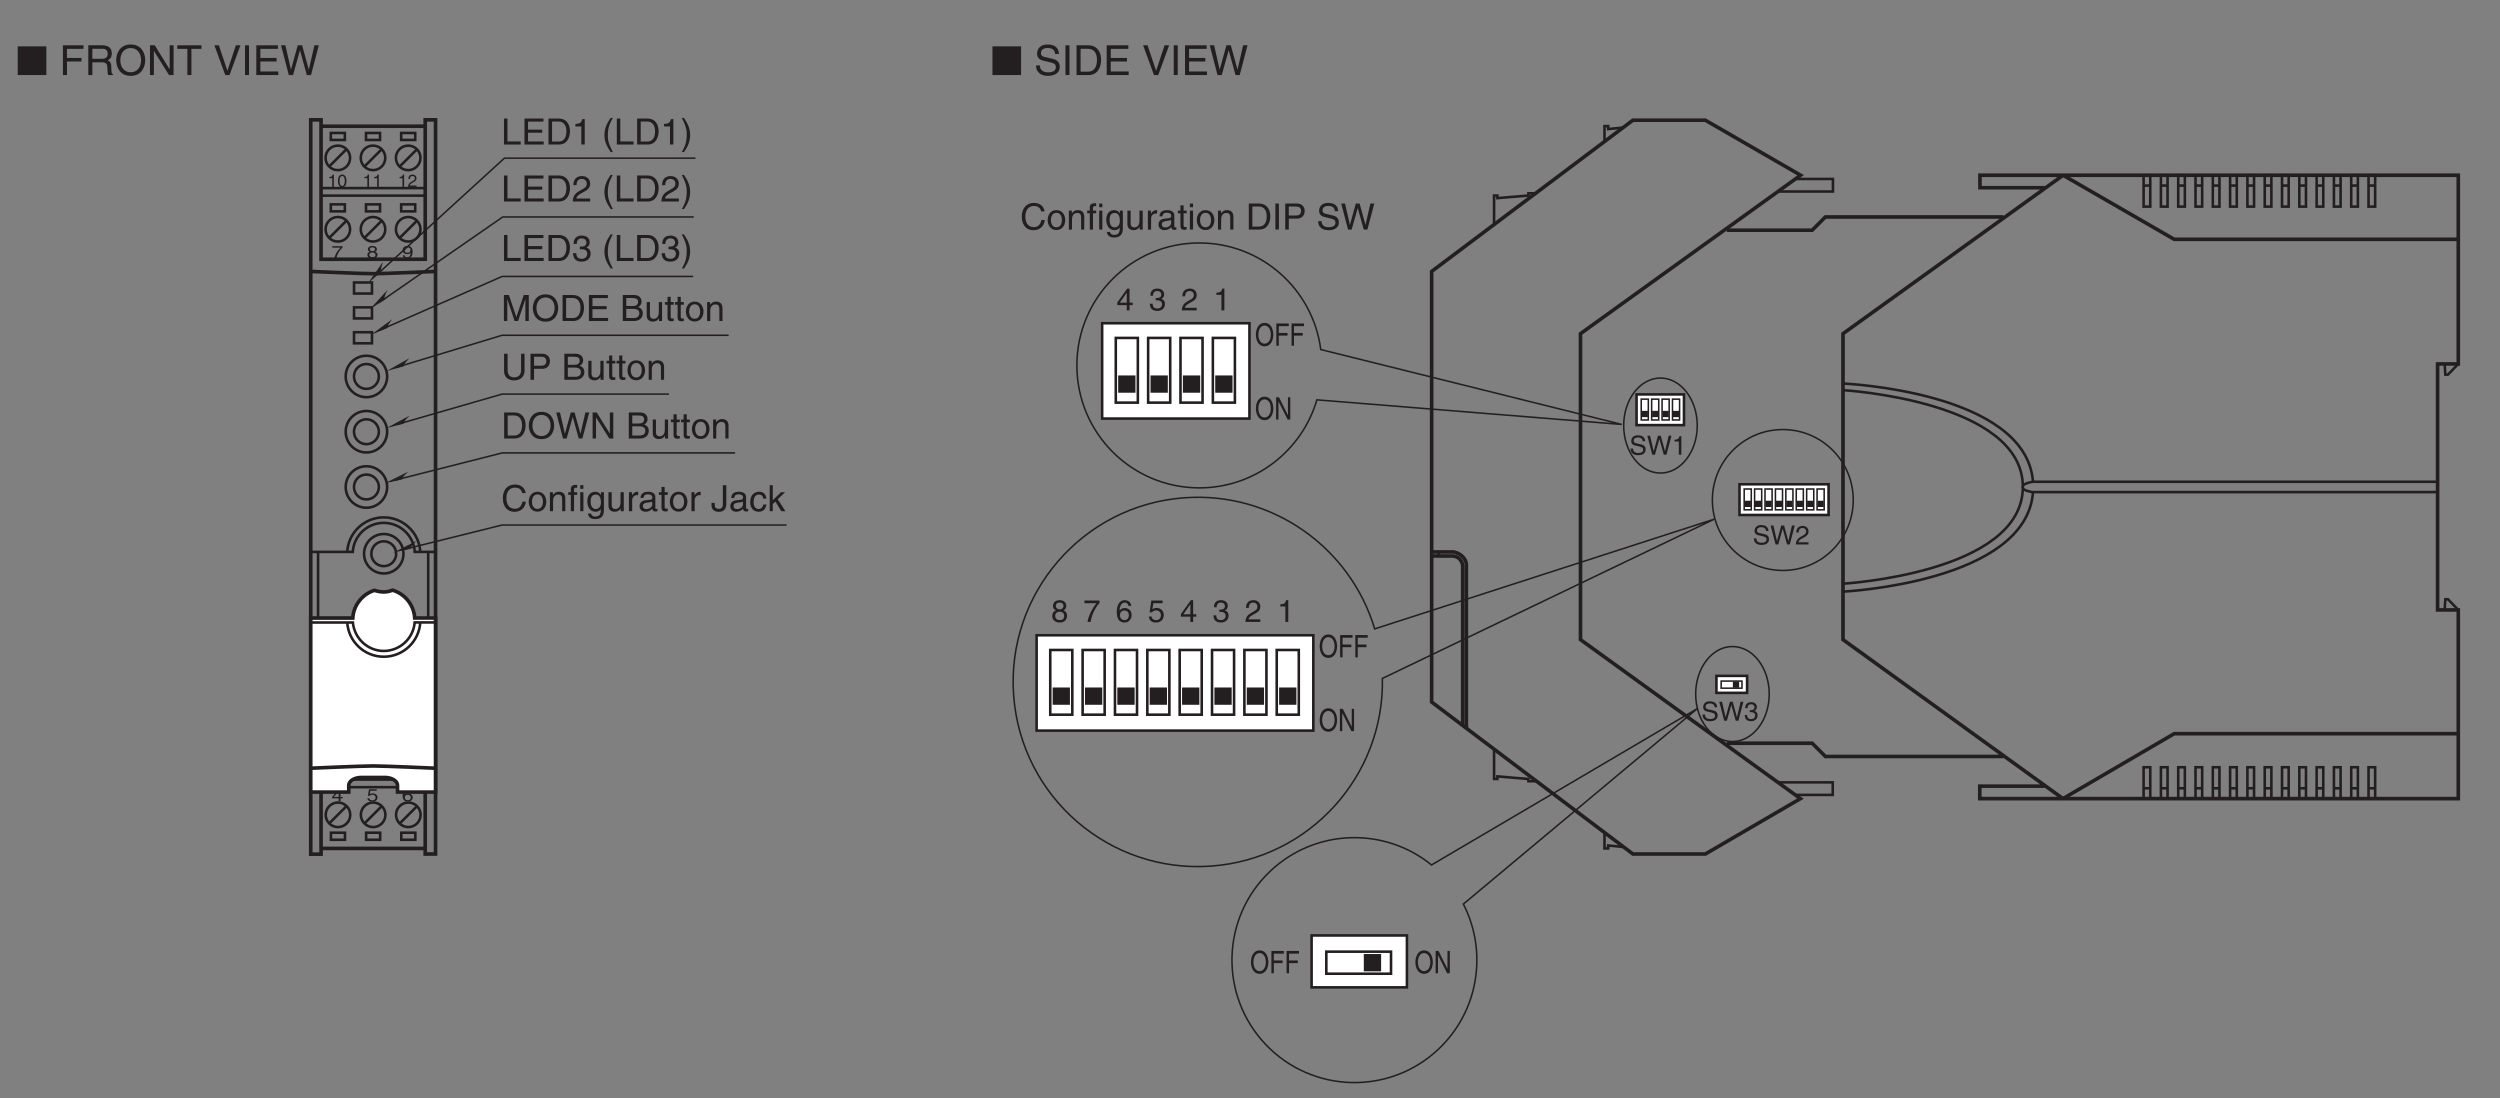 <?xml version="1.0" encoding="UTF-8"?>
<svg xmlns="http://www.w3.org/2000/svg" xmlns:xlink="http://www.w3.org/1999/xlink" width="481.89pt" height="211.68pt" viewBox="0 0 481.89 211.68" version="1.2">
<rect x="0" y="0" width="481.89" height="211.68" fill="#808080" stroke="none"/>
<defs>
<g>
<symbol overflow="visible" id="glyph0-0">
<path style="stroke:none;" d="M 0 0 L 2.984 0 L 2.984 -4.188 L 0 -4.188 Z M 1.5 -2.359 L 0.484 -3.891 L 2.516 -3.891 Z M 1.672 -2.094 L 2.688 -3.625 L 2.688 -0.562 Z M 0.484 -0.297 L 1.5 -1.828 L 2.516 -0.297 Z M 0.297 -3.625 L 1.312 -2.094 L 0.297 -0.562 Z M 0.297 -3.625 "/>
</symbol>
<symbol overflow="visible" id="glyph0-1">
<path style="stroke:none;" d="M 2.938 -3.125 C 2.938 -3.609 2.578 -4.203 1.641 -4.203 C 0.641 -4.203 0.375 -3.484 0.375 -3.047 C 0.375 -2.656 0.578 -2.375 0.938 -2.234 C 0.5 -2.047 0.234 -1.719 0.234 -1.203 C 0.234 -1 0.234 -0.547 0.656 -0.203 C 1 0.047 1.438 0.109 1.672 0.109 C 2.656 0.109 3.094 -0.531 3.094 -1.219 C 3.094 -1.531 2.969 -2 2.406 -2.234 C 2.594 -2.328 2.938 -2.516 2.938 -3.125 Z M 1.656 -1.969 C 2.141 -1.969 2.531 -1.719 2.531 -1.156 C 2.531 -0.5 2.078 -0.359 1.688 -0.359 C 0.953 -0.359 0.797 -0.859 0.797 -1.203 C 0.797 -1.578 1.062 -1.969 1.656 -1.969 Z M 1.656 -2.422 C 1.266 -2.422 0.922 -2.672 0.922 -3.078 C 0.922 -3.344 1.047 -3.734 1.609 -3.734 C 2.234 -3.734 2.406 -3.359 2.406 -3.109 C 2.406 -2.719 2.109 -2.422 1.656 -2.422 Z M 1.656 -2.422 "/>
</symbol>
<symbol overflow="visible" id="glyph0-2">
<path style="stroke:none;" d="M 0.219 -3.609 L 2.531 -3.609 C 1.734 -2.656 0.969 -1.156 0.812 0 L 1.406 0 C 1.703 -1.875 2.703 -3.219 3.125 -3.656 L 3.125 -4.125 L 0.219 -4.125 Z M 0.219 -3.609 "/>
</symbol>
<symbol overflow="visible" id="glyph0-3">
<path style="stroke:none;" d="M 3.016 -3.094 C 2.953 -3.938 2.266 -4.203 1.781 -4.203 C 0.531 -4.203 0.234 -2.875 0.234 -1.953 C 0.234 -1.406 0.297 -0.891 0.547 -0.5 C 0.844 -0.031 1.312 0.109 1.641 0.109 C 2.219 0.109 2.484 -0.047 2.703 -0.297 C 2.984 -0.609 3.094 -0.922 3.094 -1.344 C 3.094 -2.359 2.297 -2.688 1.781 -2.688 C 1.203 -2.688 0.922 -2.391 0.781 -2.172 L 0.766 -2.172 C 0.766 -2.625 0.953 -3.734 1.766 -3.734 C 2.219 -3.734 2.422 -3.453 2.5 -3.094 Z M 0.844 -1.297 C 0.844 -1.797 1.125 -2.203 1.703 -2.203 C 2.359 -2.203 2.562 -1.688 2.562 -1.328 C 2.562 -0.75 2.234 -0.359 1.734 -0.359 C 1.109 -0.359 0.844 -0.844 0.844 -1.297 Z M 0.844 -1.297 "/>
</symbol>
<symbol overflow="visible" id="glyph0-4">
<path style="stroke:none;" d="M 1.062 -3.609 L 2.844 -3.609 L 2.844 -4.125 L 0.672 -4.125 L 0.344 -1.859 L 0.797 -1.844 C 1 -2.094 1.281 -2.234 1.578 -2.234 C 2.094 -2.234 2.516 -1.906 2.516 -1.297 C 2.516 -0.781 2.172 -0.344 1.625 -0.344 C 1.156 -0.344 0.797 -0.562 0.734 -1.047 L 0.188 -1.047 C 0.297 -0.109 1 0.109 1.547 0.109 C 2.859 0.109 3.078 -0.891 3.078 -1.359 C 3.078 -2.234 2.375 -2.703 1.688 -2.703 C 1.312 -2.703 1.062 -2.578 0.875 -2.453 Z M 1.062 -3.609 "/>
</symbol>
<symbol overflow="visible" id="glyph0-5">
<path style="stroke:none;" d="M 3.125 -1.016 L 3.125 -1.484 L 2.516 -1.484 L 2.516 -4.203 L 2.078 -4.203 L 0.156 -1.531 L 0.156 -1.016 L 1.984 -1.016 L 1.984 0 L 2.516 0 L 2.516 -1.016 Z M 1.969 -3.391 L 1.984 -3.391 L 1.984 -1.484 L 0.641 -1.484 Z M 1.969 -3.391 "/>
</symbol>
<symbol overflow="visible" id="glyph0-6">
<path style="stroke:none;" d="M 1.344 -1.938 C 1.422 -1.938 1.5 -1.938 1.578 -1.938 C 1.938 -1.938 2.562 -1.875 2.562 -1.172 C 2.562 -0.688 2.188 -0.359 1.641 -0.359 C 0.859 -0.359 0.766 -0.891 0.75 -1.281 L 0.203 -1.281 C 0.234 -0.797 0.359 -0.312 0.828 -0.078 C 1.031 0.031 1.297 0.109 1.609 0.109 C 2.688 0.109 3.125 -0.547 3.125 -1.234 C 3.125 -1.797 2.828 -2.094 2.422 -2.219 L 2.422 -2.234 C 2.656 -2.297 2.969 -2.562 2.969 -3.094 C 2.969 -3.734 2.484 -4.203 1.656 -4.203 C 0.562 -4.203 0.312 -3.453 0.312 -2.828 L 0.812 -2.828 C 0.844 -3.125 0.891 -3.734 1.641 -3.734 C 2.266 -3.734 2.422 -3.328 2.422 -3.062 C 2.422 -2.547 2.016 -2.375 1.609 -2.375 C 1.531 -2.375 1.438 -2.391 1.344 -2.391 Z M 1.344 -1.938 "/>
</symbol>
<symbol overflow="visible" id="glyph0-7">
<path style="stroke:none;" d="M 0.797 -2.703 C 0.812 -2.984 0.844 -3.734 1.641 -3.734 C 2.25 -3.734 2.469 -3.312 2.469 -2.969 C 2.469 -2.422 2.141 -2.25 1.703 -2 L 1.141 -1.672 C 0.578 -1.344 0.188 -0.875 0.156 0 L 3.031 0 L 3.031 -0.5 L 0.75 -0.5 C 0.766 -0.656 0.891 -0.984 1.469 -1.297 L 1.906 -1.547 C 2.531 -1.875 3.031 -2.203 3.031 -2.953 C 3.031 -3.734 2.453 -4.203 1.719 -4.203 C 1.266 -4.203 0.266 -4.062 0.266 -2.703 Z M 0.797 -2.703 "/>
</symbol>
<symbol overflow="visible" id="glyph0-8">
<path style="stroke:none;" d="M 2.141 -4.203 L 1.734 -4.203 C 1.562 -3.516 1.281 -3.453 0.609 -3.406 L 0.609 -2.984 L 1.578 -2.984 L 1.578 0 L 2.141 0 Z M 2.141 -4.203 "/>
</symbol>
<symbol overflow="visible" id="glyph1-0">
<path style="stroke:none;" d="M 0 0 L 2.406 0 L 2.406 -4.188 L 0 -4.188 Z M 1.203 -2.359 L 0.391 -3.891 L 2.016 -3.891 Z M 1.344 -2.094 L 2.156 -3.625 L 2.156 -0.562 Z M 0.391 -0.297 L 1.203 -1.828 L 2.016 -0.297 Z M 0.234 -3.625 L 1.062 -2.094 L 0.234 -0.562 Z M 0.234 -3.625 "/>
</symbol>
<symbol overflow="visible" id="glyph1-1">
<path style="stroke:none;" d="M 3.062 -2.141 C 3.062 -1.141 2.609 -0.406 1.859 -0.406 C 1.125 -0.406 0.672 -1.141 0.672 -2.141 C 0.672 -3.156 1.125 -3.891 1.859 -3.891 C 2.609 -3.891 3.062 -3.156 3.062 -2.141 Z M 3.547 -2.141 C 3.547 -3.078 3.156 -4.406 1.859 -4.406 C 0.578 -4.406 0.188 -3.078 0.188 -2.141 C 0.188 -1.219 0.578 0.109 1.859 0.109 C 3.156 0.109 3.547 -1.219 3.547 -2.141 Z M 3.547 -2.141 "/>
</symbol>
<symbol overflow="visible" id="glyph1-2">
<path style="stroke:none;" d="M 2.641 -0.828 L 0.922 -4.297 L 0.359 -4.297 L 0.359 0 L 0.812 0 L 0.812 -3.469 L 0.828 -3.469 L 2.578 0 L 3.094 0 L 3.094 -4.297 L 2.641 -4.297 Z M 2.641 -0.828 "/>
</symbol>
<symbol overflow="visible" id="glyph1-3">
<path style="stroke:none;" d="M 0.875 -1.953 L 2.562 -1.953 L 2.562 -2.469 L 0.875 -2.469 L 0.875 -3.781 L 2.797 -3.781 L 2.797 -4.297 L 0.406 -4.297 L 0.406 0 L 0.875 0 Z M 0.875 -1.953 "/>
</symbol>
<symbol overflow="visible" id="glyph2-0">
<path style="stroke:none;" d="M 0 0 L 3.5 0 L 3.5 -4.891 L 0 -4.891 Z M 1.75 -2.766 L 0.562 -4.547 L 2.938 -4.547 Z M 1.953 -2.438 L 3.141 -4.219 L 3.141 -0.656 Z M 0.562 -0.344 L 1.75 -2.125 L 2.938 -0.344 Z M 0.344 -4.219 L 1.531 -2.438 L 0.344 -0.656 Z M 0.344 -4.219 "/>
</symbol>
<symbol overflow="visible" id="glyph2-1">
<path style="stroke:none;" d="M 4.703 -3.5 C 4.609 -4.344 3.938 -5.141 2.641 -5.141 C 1.188 -5.141 0.312 -4.078 0.312 -2.531 C 0.312 -0.609 1.422 0.125 2.562 0.125 C 2.938 0.125 4.484 0.047 4.75 -1.844 L 4.094 -1.844 C 3.875 -0.672 3.109 -0.469 2.672 -0.469 C 1.422 -0.469 1 -1.375 1 -2.562 C 1 -3.875 1.734 -4.547 2.641 -4.547 C 3.125 -4.547 3.859 -4.391 4.047 -3.5 Z M 4.703 -3.5 "/>
</symbol>
<symbol overflow="visible" id="glyph2-2">
<path style="stroke:none;" d="M 0.25 -1.828 C 0.25 -0.891 0.781 0.094 1.938 0.094 C 3.109 0.094 3.641 -0.891 3.641 -1.828 C 3.641 -2.766 3.109 -3.75 1.938 -3.75 C 0.781 -3.75 0.25 -2.766 0.25 -1.828 Z M 0.875 -1.828 C 0.875 -2.312 1.062 -3.234 1.938 -3.234 C 2.828 -3.234 3 -2.312 3 -1.828 C 3 -1.344 2.828 -0.438 1.938 -0.438 C 1.062 -0.438 0.875 -1.344 0.875 -1.828 Z M 0.875 -1.828 "/>
</symbol>
<symbol overflow="visible" id="glyph2-3">
<path style="stroke:none;" d="M 3.422 -2.484 C 3.422 -3.531 2.719 -3.75 2.156 -3.75 C 1.516 -3.75 1.188 -3.328 1.047 -3.141 L 1.031 -3.141 L 1.031 -3.656 L 0.453 -3.656 L 0.453 0 L 1.062 0 L 1.062 -1.984 C 1.062 -2.984 1.688 -3.203 2.031 -3.203 C 2.641 -3.203 2.812 -2.891 2.812 -2.25 L 2.812 0 L 3.422 0 Z M 3.422 -2.484 "/>
</symbol>
<symbol overflow="visible" id="glyph2-4">
<path style="stroke:none;" d="M 1.828 -3.141 L 1.828 -3.656 L 1.219 -3.656 L 1.219 -4.109 C 1.219 -4.406 1.312 -4.531 1.578 -4.531 C 1.656 -4.531 1.75 -4.531 1.828 -4.516 L 1.828 -5.078 C 1.734 -5.078 1.641 -5.078 1.547 -5.078 C 0.953 -5.078 0.594 -4.828 0.594 -4.281 L 0.594 -3.656 L 0.094 -3.656 L 0.094 -3.141 L 0.594 -3.141 L 0.594 0 L 1.219 0 L 1.219 -3.141 Z M 1.828 -3.141 "/>
</symbol>
<symbol overflow="visible" id="glyph2-5">
<path style="stroke:none;" d="M 1.078 -3.656 L 0.469 -3.656 L 0.469 0 L 1.078 0 Z M 1.078 -4.312 L 1.078 -5.016 L 0.469 -5.016 L 0.469 -4.312 Z M 1.078 -4.312 "/>
</symbol>
<symbol overflow="visible" id="glyph2-6">
<path style="stroke:none;" d="M 0.922 -1.844 C 0.922 -2.312 0.969 -3.203 1.906 -3.203 C 2.797 -3.203 2.906 -2.25 2.906 -1.656 C 2.906 -0.688 2.297 -0.422 1.906 -0.422 C 1.234 -0.422 0.922 -1.031 0.922 -1.844 Z M 3.484 -3.656 L 2.906 -3.656 L 2.906 -3.141 L 2.891 -3.141 C 2.75 -3.344 2.469 -3.75 1.797 -3.75 C 0.828 -3.75 0.281 -2.969 0.281 -1.938 C 0.281 -1.062 0.641 0.109 1.891 0.109 C 2.375 0.109 2.703 -0.125 2.859 -0.391 L 2.859 -0.406 L 2.875 -0.406 L 2.875 -0.266 C 2.875 0.172 2.891 1.031 1.828 1.031 C 1.688 1.031 1.125 1.031 1 0.453 L 0.391 0.453 C 0.516 1.422 1.359 1.531 1.781 1.531 C 3.484 1.531 3.484 0.219 3.484 -0.297 Z M 3.484 -3.656 "/>
</symbol>
<symbol overflow="visible" id="glyph2-7">
<path style="stroke:none;" d="M 3.422 0 L 3.422 -3.656 L 2.797 -3.656 L 2.797 -1.641 C 2.797 -1.109 2.562 -0.422 1.797 -0.422 C 1.391 -0.422 1.094 -0.625 1.094 -1.234 L 1.094 -3.656 L 0.469 -3.656 L 0.469 -1.031 C 0.469 -0.156 1.125 0.109 1.656 0.109 C 2.25 0.109 2.562 -0.125 2.828 -0.547 L 2.828 0 Z M 3.422 0 "/>
</symbol>
<symbol overflow="visible" id="glyph2-8">
<path style="stroke:none;" d="M 1.156 -2.125 C 1.156 -2.656 1.516 -3.094 2.094 -3.094 L 2.312 -3.094 L 2.312 -3.734 C 2.266 -3.75 2.234 -3.75 2.156 -3.75 C 1.703 -3.75 1.375 -3.469 1.125 -3.047 L 1.125 -3.656 L 0.531 -3.656 L 0.531 0 L 1.156 0 Z M 1.156 -2.125 "/>
</symbol>
<symbol overflow="visible" id="glyph2-9">
<path style="stroke:none;" d="M 1 -2.547 C 1.047 -2.828 1.141 -3.25 1.844 -3.25 C 2.422 -3.25 2.703 -3.031 2.703 -2.656 C 2.703 -2.297 2.516 -2.234 2.375 -2.219 L 1.359 -2.094 C 0.344 -1.969 0.25 -1.25 0.25 -0.953 C 0.25 -0.328 0.719 0.109 1.391 0.109 C 2.109 0.109 2.484 -0.234 2.719 -0.484 C 2.734 -0.203 2.828 0.062 3.359 0.062 C 3.5 0.062 3.594 0.031 3.703 0 L 3.703 -0.453 C 3.625 -0.438 3.562 -0.422 3.5 -0.422 C 3.375 -0.422 3.297 -0.484 3.297 -0.641 L 3.297 -2.734 C 3.297 -3.672 2.234 -3.75 1.938 -3.75 C 1.047 -3.75 0.469 -3.422 0.438 -2.547 Z M 2.688 -1.266 C 2.688 -0.781 2.125 -0.406 1.547 -0.406 C 1.094 -0.406 0.891 -0.641 0.891 -1.047 C 0.891 -1.5 1.375 -1.594 1.672 -1.641 C 2.438 -1.734 2.578 -1.781 2.688 -1.859 Z M 2.688 -1.266 "/>
</symbol>
<symbol overflow="visible" id="glyph2-10">
<path style="stroke:none;" d="M 1.797 -3.141 L 1.797 -3.656 L 1.203 -3.656 L 1.203 -4.672 L 0.594 -4.672 L 0.594 -3.656 L 0.094 -3.656 L 0.094 -3.141 L 0.594 -3.141 L 0.594 -0.734 C 0.594 -0.297 0.719 0.047 1.328 0.047 C 1.391 0.047 1.578 0.016 1.797 0 L 1.797 -0.484 L 1.578 -0.484 C 1.453 -0.484 1.203 -0.484 1.203 -0.766 L 1.203 -3.141 Z M 1.797 -3.141 "/>
</symbol>
<symbol overflow="visible" id="glyph2-11">
<path style="stroke:none;" d=""/>
</symbol>
<symbol overflow="visible" id="glyph2-12">
<path style="stroke:none;" d="M 0.562 0 L 2.562 0 C 4.219 0 4.703 -1.453 4.703 -2.578 C 4.703 -4.016 3.906 -5.016 2.594 -5.016 L 0.562 -5.016 Z M 1.25 -4.438 L 2.5 -4.438 C 3.422 -4.438 4.016 -3.797 4.016 -2.531 C 4.016 -1.266 3.438 -0.578 2.562 -0.578 L 1.25 -0.578 Z M 1.25 -4.438 "/>
</symbol>
<symbol overflow="visible" id="glyph2-13">
<path style="stroke:none;" d="M 1.312 -5.016 L 0.641 -5.016 L 0.641 0 L 1.312 0 Z M 1.312 -5.016 "/>
</symbol>
<symbol overflow="visible" id="glyph2-14">
<path style="stroke:none;" d="M 1.281 -4.438 L 2.656 -4.438 C 3.219 -4.438 3.641 -4.234 3.641 -3.594 C 3.641 -2.922 3.234 -2.703 2.625 -2.703 L 1.281 -2.703 Z M 1.281 -2.109 L 2.859 -2.109 C 3.953 -2.109 4.344 -2.906 4.344 -3.609 C 4.344 -4.422 3.781 -5.016 2.859 -5.016 L 0.594 -5.016 L 0.594 0 L 1.281 0 Z M 1.281 -2.109 "/>
</symbol>
<symbol overflow="visible" id="glyph2-15">
<path style="stroke:none;" d="M 4.188 -3.547 C 4.156 -4.094 3.984 -5.141 2.234 -5.141 C 1.016 -5.141 0.516 -4.375 0.516 -3.594 C 0.516 -2.719 1.25 -2.5 1.578 -2.422 L 2.609 -2.172 C 3.422 -1.984 3.672 -1.812 3.672 -1.297 C 3.672 -0.578 2.844 -0.453 2.359 -0.453 C 1.719 -0.453 0.984 -0.719 0.984 -1.625 L 0.344 -1.625 C 0.344 -1.156 0.422 -0.734 0.859 -0.344 C 1.078 -0.141 1.438 0.125 2.375 0.125 C 3.234 0.125 4.328 -0.203 4.328 -1.391 C 4.328 -2.172 3.844 -2.562 3.188 -2.719 L 1.766 -3.047 C 1.469 -3.125 1.172 -3.266 1.172 -3.688 C 1.172 -4.453 1.891 -4.562 2.312 -4.562 C 2.875 -4.562 3.516 -4.328 3.562 -3.547 Z M 4.188 -3.547 "/>
</symbol>
<symbol overflow="visible" id="glyph2-16">
<path style="stroke:none;" d="M 3.297 -4.156 L 4.453 0 L 5.156 0 L 6.484 -5.016 L 5.734 -5.016 L 4.797 -0.938 L 4.781 -0.938 L 3.656 -5.016 L 2.922 -5.016 L 1.797 -0.938 L 1.781 -0.938 L 0.844 -5.016 L 0.109 -5.016 L 1.422 0 L 2.125 0 Z M 3.297 -4.156 "/>
</symbol>
<symbol overflow="visible" id="glyph2-17">
<path style="stroke:none;" d="M 0.125 -1.609 L 0.125 -1.125 C 0.125 -0.656 0.375 0.125 1.547 0.125 C 2.219 0.125 2.984 -0.188 2.984 -1.359 L 2.984 -5.016 L 2.312 -5.016 L 2.312 -1.312 C 2.312 -0.828 2.141 -0.453 1.516 -0.453 C 1.047 -0.453 0.75 -0.656 0.75 -1.266 L 0.75 -1.609 Z M 0.125 -1.609 "/>
</symbol>
<symbol overflow="visible" id="glyph2-18">
<path style="stroke:none;" d="M 3.328 -2.422 C 3.281 -3.062 2.922 -3.75 1.969 -3.75 C 0.75 -3.75 0.203 -2.859 0.203 -1.719 C 0.203 -0.672 0.812 0.109 1.844 0.109 C 2.906 0.109 3.266 -0.719 3.328 -1.297 L 2.734 -1.297 C 2.641 -0.734 2.281 -0.422 1.859 -0.422 C 1.016 -0.422 0.859 -1.203 0.859 -1.828 C 0.859 -2.484 1.109 -3.203 1.875 -3.203 C 2.391 -3.203 2.656 -2.906 2.734 -2.422 Z M 3.328 -2.422 "/>
</symbol>
<symbol overflow="visible" id="glyph2-19">
<path style="stroke:none;" d="M 2.016 -2.297 L 3.422 -3.656 L 2.641 -3.656 L 1.062 -2.109 L 1.062 -5.016 L 0.469 -5.016 L 0.469 0 L 1.062 0 L 1.062 -1.391 L 1.578 -1.844 L 2.703 0 L 3.5 0 Z M 2.016 -2.297 "/>
</symbol>
<symbol overflow="visible" id="glyph2-20">
<path style="stroke:none;" d="M 4.469 -2.5 C 4.469 -1.328 3.812 -0.469 2.719 -0.469 C 1.625 -0.469 0.969 -1.328 0.969 -2.5 C 0.969 -3.688 1.625 -4.547 2.719 -4.547 C 3.812 -4.547 4.469 -3.688 4.469 -2.5 Z M 5.156 -2.5 C 5.156 -3.594 4.594 -5.141 2.719 -5.141 C 0.844 -5.141 0.266 -3.594 0.266 -2.5 C 0.266 -1.422 0.844 0.125 2.719 0.125 C 4.594 0.125 5.156 -1.422 5.156 -2.5 Z M 5.156 -2.5 "/>
</symbol>
<symbol overflow="visible" id="glyph2-21">
<path style="stroke:none;" d="M 3.859 -0.969 L 3.844 -0.969 L 1.328 -5.016 L 0.531 -5.016 L 0.531 0 L 1.188 0 L 1.188 -4.047 L 1.203 -4.047 L 3.75 0 L 4.516 0 L 4.516 -5.016 L 3.859 -5.016 Z M 3.859 -0.969 "/>
</symbol>
<symbol overflow="visible" id="glyph2-22">
<path style="stroke:none;" d="M 1.188 -4.438 L 2.422 -4.438 C 3.172 -4.438 3.469 -4.172 3.469 -3.703 C 3.469 -3.094 3.062 -2.891 2.422 -2.891 L 1.188 -2.891 Z M 0.516 0 L 2.672 0 C 3.781 0 4.375 -0.672 4.375 -1.484 C 4.375 -2.344 3.797 -2.562 3.469 -2.703 C 4.016 -2.969 4.141 -3.422 4.141 -3.75 C 4.141 -4.438 3.656 -5.016 2.719 -5.016 L 0.516 -5.016 Z M 1.188 -2.344 L 2.531 -2.344 C 3.078 -2.344 3.703 -2.203 3.703 -1.5 C 3.703 -0.938 3.344 -0.578 2.641 -0.578 L 1.188 -0.578 Z M 1.188 -2.344 "/>
</symbol>
<symbol overflow="visible" id="glyph2-23">
<path style="stroke:none;" d="M 3.828 -5.016 L 3.828 -1.844 C 3.828 -0.75 3.125 -0.469 2.5 -0.469 C 1.891 -0.469 1.234 -0.766 1.234 -1.859 L 1.234 -5.016 L 0.547 -5.016 L 0.547 -1.672 C 0.547 -0.734 1.125 0.125 2.484 0.125 C 3.859 0.125 4.5 -0.734 4.5 -1.766 L 4.5 -5.016 Z M 3.828 -5.016 "/>
</symbol>
<symbol overflow="visible" id="glyph2-24">
<path style="stroke:none;" d="M 5.312 0 L 5.312 -5.016 L 4.344 -5.016 L 2.922 -0.781 L 2.906 -0.781 L 1.484 -5.016 L 0.516 -5.016 L 0.516 0 L 1.172 0 L 1.172 -2.969 C 1.172 -3.109 1.156 -3.75 1.156 -4.203 L 1.172 -4.203 L 2.578 0 L 3.25 0 L 4.656 -4.219 L 4.672 -4.219 C 4.672 -3.75 4.656 -3.109 4.656 -2.969 L 4.656 0 Z M 5.312 0 "/>
</symbol>
<symbol overflow="visible" id="glyph2-25">
<path style="stroke:none;" d="M 4.297 -0.594 L 1.281 -0.594 L 1.281 -2.281 L 4.016 -2.281 L 4.016 -2.875 L 1.281 -2.875 L 1.281 -4.422 L 4.25 -4.422 L 4.25 -5.016 L 0.594 -5.016 L 0.594 0 L 4.297 0 Z M 4.297 -0.594 "/>
</symbol>
<symbol overflow="visible" id="glyph2-26">
<path style="stroke:none;" d="M 1.203 -5.016 L 0.531 -5.016 L 0.531 0 L 3.75 0 L 3.75 -0.594 L 1.203 -0.594 Z M 1.203 -5.016 "/>
</symbol>
<symbol overflow="visible" id="glyph2-27">
<path style="stroke:none;" d="M 1.562 -2.266 C 1.656 -2.266 1.75 -2.266 1.844 -2.266 C 2.266 -2.266 2.984 -2.188 2.984 -1.375 C 2.984 -0.797 2.547 -0.422 1.922 -0.422 C 1 -0.422 0.891 -1.047 0.875 -1.5 L 0.234 -1.5 C 0.281 -0.938 0.422 -0.375 0.969 -0.078 C 1.203 0.047 1.516 0.125 1.875 0.125 C 3.125 0.125 3.641 -0.641 3.641 -1.453 C 3.641 -2.109 3.297 -2.438 2.828 -2.594 L 2.828 -2.609 C 3.094 -2.688 3.453 -2.984 3.453 -3.625 C 3.453 -4.359 2.891 -4.906 1.938 -4.906 C 0.656 -4.906 0.359 -4.016 0.359 -3.297 L 0.953 -3.297 C 0.984 -3.641 1.047 -4.359 1.906 -4.359 C 2.641 -4.359 2.828 -3.875 2.828 -3.578 C 2.828 -2.969 2.359 -2.781 1.891 -2.781 C 1.781 -2.781 1.672 -2.781 1.562 -2.797 Z M 1.562 -2.266 "/>
</symbol>
<symbol overflow="visible" id="glyph2-28">
<path style="stroke:none;" d="M 1.656 -5.125 C 0.906 -4.047 0.469 -3.047 0.469 -1.828 C 0.469 -0.516 0.953 0.359 1.672 1.453 L 2.094 1.453 C 1.531 0.344 1.125 -0.5 1.125 -1.656 C 1.125 -3.328 1.484 -4 2.078 -5.125 Z M 1.656 -5.125 "/>
</symbol>
<symbol overflow="visible" id="glyph2-29">
<path style="stroke:none;" d="M 0.672 1.453 C 1.422 0.375 1.844 -0.625 1.844 -1.844 C 1.844 -3.156 1.375 -4.031 0.656 -5.125 L 0.234 -5.125 C 0.797 -4.016 1.188 -3.172 1.188 -2.016 C 1.188 -0.344 0.844 0.328 0.25 1.453 Z M 0.672 1.453 "/>
</symbol>
<symbol overflow="visible" id="glyph2-30">
<path style="stroke:none;" d="M 0.922 -3.156 C 0.938 -3.5 0.984 -4.359 1.906 -4.359 C 2.641 -4.359 2.891 -3.859 2.891 -3.469 C 2.891 -2.828 2.5 -2.625 1.984 -2.328 L 1.328 -1.953 C 0.672 -1.562 0.219 -1.016 0.188 0 L 3.547 0 L 3.547 -0.578 L 0.875 -0.578 C 0.906 -0.766 1.047 -1.156 1.719 -1.516 L 2.234 -1.797 C 2.969 -2.188 3.547 -2.562 3.547 -3.438 C 3.547 -4.359 2.859 -4.906 2 -4.906 C 1.469 -4.906 0.312 -4.75 0.312 -3.156 Z M 0.922 -3.156 "/>
</symbol>
<symbol overflow="visible" id="glyph2-31">
<path style="stroke:none;" d="M 2.5 -4.906 L 2.031 -4.906 C 1.828 -4.109 1.5 -4.031 0.703 -3.969 L 0.703 -3.484 L 1.844 -3.484 L 1.844 0 L 2.5 0 Z M 2.5 -4.906 "/>
</symbol>
<symbol overflow="visible" id="glyph3-0">
<path style="stroke:none;" d="M 0 0 L 1.688 0 L 1.688 -2.375 L 0 -2.375 Z M 0.844 -1.344 L 0.266 -2.203 L 1.422 -2.203 Z M 0.953 -1.188 L 1.531 -2.047 L 1.531 -0.328 Z M 0.266 -0.172 L 0.844 -1.031 L 1.422 -0.172 Z M 0.172 -2.047 L 0.75 -1.188 L 0.172 -0.328 Z M 0.172 -2.047 "/>
</symbol>
<symbol overflow="visible" id="glyph3-1">
<path style="stroke:none;" d="M 1.219 -2.391 L 0.984 -2.391 C 0.891 -2 0.734 -1.953 0.344 -1.922 L 0.344 -1.688 L 0.906 -1.688 L 0.906 0 L 1.219 0 Z M 1.219 -2.391 "/>
</symbol>
<symbol overflow="visible" id="glyph3-2">
<path style="stroke:none;" d="M 1.438 -1.156 C 1.438 -0.562 1.281 -0.203 0.938 -0.203 C 0.594 -0.203 0.438 -0.562 0.438 -1.156 C 0.438 -1.75 0.594 -2.109 0.938 -2.109 C 1.281 -2.109 1.438 -1.75 1.438 -1.156 Z M 1.766 -1.156 C 1.766 -1.656 1.625 -2.391 0.938 -2.391 C 0.25 -2.391 0.125 -1.656 0.125 -1.156 C 0.125 -0.672 0.25 0.062 0.938 0.062 C 1.625 0.062 1.766 -0.672 1.766 -1.156 Z M 1.766 -1.156 "/>
</symbol>
<symbol overflow="visible" id="glyph3-3">
<path style="stroke:none;" d="M 0.453 -1.531 C 0.453 -1.688 0.484 -2.109 0.922 -2.109 C 1.281 -2.109 1.406 -1.875 1.406 -1.688 C 1.406 -1.375 1.219 -1.281 0.969 -1.125 L 0.641 -0.953 C 0.328 -0.766 0.109 -0.5 0.094 0 L 1.719 0 L 1.719 -0.281 L 0.422 -0.281 C 0.438 -0.375 0.516 -0.562 0.828 -0.734 L 1.078 -0.875 C 1.438 -1.062 1.719 -1.25 1.719 -1.672 C 1.719 -2.109 1.391 -2.391 0.969 -2.391 C 0.719 -2.391 0.156 -2.312 0.156 -1.531 Z M 0.453 -1.531 "/>
</symbol>
<symbol overflow="visible" id="glyph4-0">
<path style="stroke:none;" d="M 0 0 L 2.047 0 L 2.047 -2.375 L 0 -2.375 Z M 1.016 -1.344 L 0.328 -2.203 L 1.719 -2.203 Z M 1.141 -1.188 L 1.828 -2.047 L 1.828 -0.328 Z M 0.328 -0.172 L 1.016 -1.031 L 1.719 -0.172 Z M 0.203 -2.047 L 0.891 -1.188 L 0.203 -0.328 Z M 0.203 -2.047 "/>
</symbol>
<symbol overflow="visible" id="glyph4-1">
<path style="stroke:none;" d="M 0.156 -2.047 L 1.734 -2.047 C 1.172 -1.516 0.656 -0.656 0.562 0 L 0.953 0 C 1.156 -1.062 1.844 -1.828 2.141 -2.078 L 2.141 -2.328 L 0.156 -2.328 Z M 0.156 -2.047 "/>
</symbol>
<symbol overflow="visible" id="glyph4-2">
<path style="stroke:none;" d="M 2 -1.766 C 2 -2.047 1.75 -2.391 1.125 -2.391 C 0.438 -2.391 0.25 -1.984 0.25 -1.734 C 0.25 -1.5 0.391 -1.344 0.641 -1.266 C 0.344 -1.156 0.156 -0.969 0.156 -0.688 C 0.156 -0.562 0.156 -0.312 0.453 -0.125 C 0.672 0.031 0.984 0.062 1.141 0.062 C 1.812 0.062 2.109 -0.312 2.109 -0.688 C 2.109 -0.875 2.031 -1.125 1.641 -1.266 C 1.766 -1.328 2 -1.422 2 -1.766 Z M 1.125 -1.125 C 1.453 -1.125 1.719 -0.969 1.719 -0.656 C 1.719 -0.281 1.406 -0.203 1.156 -0.203 C 0.656 -0.203 0.531 -0.484 0.531 -0.672 C 0.531 -0.906 0.719 -1.125 1.125 -1.125 Z M 1.125 -1.375 C 0.859 -1.375 0.625 -1.516 0.625 -1.75 C 0.625 -1.891 0.719 -2.109 1.094 -2.109 C 1.516 -2.109 1.641 -1.906 1.641 -1.766 C 1.641 -1.547 1.438 -1.375 1.125 -1.375 Z M 1.125 -1.375 "/>
</symbol>
<symbol overflow="visible" id="glyph4-3">
<path style="stroke:none;" d="M 1.078 -0.797 C 1.344 -0.797 1.625 -0.906 1.734 -1.078 C 1.641 -0.453 1.438 -0.188 1.047 -0.188 C 0.75 -0.188 0.578 -0.328 0.562 -0.578 L 0.203 -0.578 C 0.203 -0.344 0.391 0.062 1.062 0.062 C 2.047 0.062 2.094 -1.031 2.094 -1.281 C 2.094 -1.672 2 -2.391 1.094 -2.391 C 0.484 -2.391 0.172 -2 0.172 -1.562 C 0.172 -1.094 0.547 -0.797 1.078 -0.797 Z M 1.125 -1.062 C 0.891 -1.062 0.547 -1.125 0.547 -1.578 C 0.547 -1.906 0.766 -2.109 1.094 -2.109 C 1.516 -2.109 1.672 -1.875 1.672 -1.609 C 1.672 -1.141 1.312 -1.062 1.125 -1.062 Z M 1.125 -1.062 "/>
</symbol>
<symbol overflow="visible" id="glyph4-4">
<path style="stroke:none;" d="M 2.141 -0.578 L 2.141 -0.844 L 1.719 -0.844 L 1.719 -2.391 L 1.422 -2.391 L 0.109 -0.875 L 0.109 -0.578 L 1.359 -0.578 L 1.359 0 L 1.719 0 L 1.719 -0.578 Z M 1.344 -1.922 L 1.359 -1.922 L 1.359 -0.844 L 0.438 -0.844 Z M 1.344 -1.922 "/>
</symbol>
<symbol overflow="visible" id="glyph4-5">
<path style="stroke:none;" d="M 0.719 -2.047 L 1.938 -2.047 L 1.938 -2.328 L 0.453 -2.328 L 0.234 -1.047 L 0.547 -1.047 C 0.688 -1.188 0.875 -1.266 1.078 -1.266 C 1.438 -1.266 1.719 -1.078 1.719 -0.734 C 1.719 -0.438 1.484 -0.188 1.109 -0.188 C 0.781 -0.188 0.531 -0.312 0.5 -0.594 L 0.125 -0.594 C 0.203 -0.062 0.688 0.062 1.062 0.062 C 1.953 0.062 2.094 -0.516 2.094 -0.766 C 2.094 -1.266 1.625 -1.531 1.156 -1.531 C 0.891 -1.531 0.719 -1.469 0.594 -1.391 Z M 0.719 -2.047 "/>
</symbol>
<symbol overflow="visible" id="glyph4-6">
<path style="stroke:none;" d="M 2.047 -1.75 C 2.016 -2.234 1.547 -2.391 1.219 -2.391 C 0.359 -2.391 0.156 -1.625 0.156 -1.109 C 0.156 -0.797 0.203 -0.5 0.375 -0.281 C 0.578 -0.016 0.891 0.062 1.109 0.062 C 1.516 0.062 1.688 -0.031 1.844 -0.172 C 2.031 -0.344 2.109 -0.516 2.109 -0.766 C 2.109 -1.328 1.562 -1.516 1.219 -1.516 C 0.828 -1.516 0.625 -1.359 0.531 -1.234 C 0.531 -1.484 0.641 -2.109 1.203 -2.109 C 1.516 -2.109 1.656 -1.953 1.703 -1.75 Z M 0.578 -0.734 C 0.578 -1.016 0.766 -1.25 1.156 -1.25 C 1.609 -1.25 1.734 -0.953 1.734 -0.75 C 1.734 -0.422 1.516 -0.203 1.172 -0.203 C 0.766 -0.203 0.578 -0.484 0.578 -0.734 Z M 0.578 -0.734 "/>
</symbol>
<symbol overflow="visible" id="glyph4-7">
<path style="stroke:none;" d="M 1.469 -2.391 L 1.188 -2.391 C 1.062 -2 0.875 -1.953 0.406 -1.922 L 0.406 -1.688 L 1.078 -1.688 L 1.078 0 L 1.469 0 Z M 1.469 -2.391 "/>
</symbol>
<symbol overflow="visible" id="glyph4-8">
<path style="stroke:none;" d="M 0.531 -1.531 C 0.547 -1.688 0.578 -2.109 1.125 -2.109 C 1.531 -2.109 1.688 -1.875 1.688 -1.688 C 1.688 -1.375 1.469 -1.281 1.156 -1.125 L 0.781 -0.953 C 0.391 -0.766 0.125 -0.5 0.109 0 L 2.062 0 L 2.062 -0.281 L 0.516 -0.281 C 0.531 -0.375 0.609 -0.562 1 -0.734 L 1.297 -0.875 C 1.734 -1.062 2.062 -1.25 2.062 -1.672 C 2.062 -2.109 1.672 -2.391 1.172 -2.391 C 0.859 -2.391 0.172 -2.312 0.172 -1.531 Z M 0.531 -1.531 "/>
</symbol>
<symbol overflow="visible" id="glyph4-9">
<path style="stroke:none;" d="M 0.906 -1.094 C 0.969 -1.094 1.031 -1.109 1.078 -1.109 C 1.328 -1.109 1.75 -1.062 1.75 -0.672 C 1.75 -0.391 1.484 -0.203 1.125 -0.203 C 0.594 -0.203 0.516 -0.5 0.516 -0.734 L 0.141 -0.734 C 0.156 -0.453 0.25 -0.188 0.562 -0.047 C 0.703 0.016 0.891 0.062 1.094 0.062 C 1.828 0.062 2.125 -0.312 2.125 -0.703 C 2.125 -1.016 1.922 -1.188 1.656 -1.266 C 1.812 -1.312 2.016 -1.453 2.016 -1.75 C 2.016 -2.125 1.688 -2.391 1.141 -2.391 C 0.375 -2.391 0.203 -1.953 0.203 -1.609 L 0.562 -1.609 C 0.578 -1.766 0.609 -2.109 1.125 -2.109 C 1.547 -2.109 1.641 -1.875 1.641 -1.734 C 1.641 -1.438 1.375 -1.344 1.094 -1.344 C 1.047 -1.344 0.969 -1.359 0.906 -1.359 Z M 0.906 -1.094 "/>
</symbol>
<symbol overflow="visible" id="glyph5-0">
<path style="stroke:none;" d="M 0 0 L 4 0 L 4 -5.594 L 0 -5.594 Z M 2 -3.156 L 0.641 -5.188 L 3.359 -5.188 Z M 2.234 -2.797 L 3.594 -4.828 L 3.594 -0.766 Z M 0.641 -0.406 L 2 -2.438 L 3.359 -0.406 Z M 0.406 -4.828 L 1.75 -2.797 L 0.406 -0.766 Z M 0.406 -4.828 "/>
</symbol>
<symbol overflow="visible" id="glyph5-1">
<path style="stroke:none;" d="M 5.797 0 L 5.797 -5.531 L 0.281 -5.531 L 0.281 0 Z M 5.797 0 "/>
</symbol>
<symbol overflow="visible" id="glyph5-2">
<path style="stroke:none;" d=""/>
</symbol>
<symbol overflow="visible" id="glyph6-0">
<path style="stroke:none;" d="M 0 0 L 4 0 L 4 -5.594 L 0 -5.594 Z M 2 -3.156 L 0.641 -5.188 L 3.359 -5.188 Z M 2.234 -2.797 L 3.594 -4.828 L 3.594 -0.766 Z M 0.641 -0.406 L 2 -2.438 L 3.359 -0.406 Z M 0.406 -4.828 L 1.75 -2.797 L 0.406 -0.766 Z M 0.406 -4.828 "/>
</symbol>
<symbol overflow="visible" id="glyph6-1">
<path style="stroke:none;" d="M 1.469 -2.609 L 4.266 -2.609 L 4.266 -3.297 L 1.469 -3.297 L 1.469 -5.047 L 4.656 -5.047 L 4.656 -5.734 L 0.688 -5.734 L 0.688 0 L 1.469 0 Z M 1.469 -2.609 "/>
</symbol>
<symbol overflow="visible" id="glyph6-2">
<path style="stroke:none;" d="M 1.484 -2.453 L 3.359 -2.453 C 4.281 -2.453 4.375 -1.906 4.375 -1.438 C 4.375 -1.219 4.406 -0.344 4.516 0 L 5.469 0 L 5.469 -0.125 C 5.219 -0.266 5.188 -0.391 5.172 -0.703 L 5.125 -1.734 C 5.094 -2.531 4.766 -2.688 4.438 -2.812 C 4.812 -3.031 5.234 -3.344 5.234 -4.188 C 5.234 -5.406 4.297 -5.734 3.359 -5.734 L 0.703 -5.734 L 0.703 0 L 1.484 0 Z M 1.484 -5.062 L 3.406 -5.062 C 3.797 -5.062 4.438 -5 4.438 -4.109 C 4.438 -3.266 3.844 -3.125 3.281 -3.125 L 1.484 -3.125 Z M 1.484 -5.062 "/>
</symbol>
<symbol overflow="visible" id="glyph6-3">
<path style="stroke:none;" d="M 5.109 -2.859 C 5.109 -1.516 4.344 -0.531 3.109 -0.531 C 1.859 -0.531 1.109 -1.516 1.109 -2.859 C 1.109 -4.219 1.859 -5.203 3.109 -5.203 C 4.344 -5.203 5.109 -4.219 5.109 -2.859 Z M 5.906 -2.859 C 5.906 -4.109 5.25 -5.891 3.109 -5.891 C 0.969 -5.891 0.312 -4.109 0.312 -2.859 C 0.312 -1.625 0.969 0.156 3.109 0.156 C 5.25 0.156 5.906 -1.625 5.906 -2.859 Z M 5.906 -2.859 "/>
</symbol>
<symbol overflow="visible" id="glyph6-4">
<path style="stroke:none;" d="M 4.406 -1.109 L 4.391 -1.109 L 1.531 -5.734 L 0.609 -5.734 L 0.609 0 L 1.359 0 L 1.359 -4.625 L 1.375 -4.625 L 4.281 0 L 5.156 0 L 5.156 -5.734 L 4.406 -5.734 Z M 4.406 -1.109 "/>
</symbol>
<symbol overflow="visible" id="glyph6-5">
<path style="stroke:none;" d="M 0.109 -5.047 L 2.047 -5.047 L 2.047 0 L 2.828 0 L 2.828 -5.047 L 4.766 -5.047 L 4.766 -5.734 L 0.109 -5.734 Z M 0.109 -5.047 "/>
</symbol>
<symbol overflow="visible" id="glyph6-6">
<path style="stroke:none;" d=""/>
</symbol>
<symbol overflow="visible" id="glyph6-7">
<path style="stroke:none;" d="M 2.672 -0.844 L 2.656 -0.844 L 1.016 -5.734 L 0.156 -5.734 L 2.25 0 L 3.078 0 L 5.172 -5.734 L 4.297 -5.734 Z M 2.672 -0.844 "/>
</symbol>
<symbol overflow="visible" id="glyph6-8">
<path style="stroke:none;" d="M 1.5 -5.734 L 0.734 -5.734 L 0.734 0 L 1.5 0 Z M 1.5 -5.734 "/>
</symbol>
<symbol overflow="visible" id="glyph6-9">
<path style="stroke:none;" d="M 4.922 -0.688 L 1.469 -0.688 L 1.469 -2.609 L 4.594 -2.609 L 4.594 -3.297 L 1.469 -3.297 L 1.469 -5.047 L 4.859 -5.047 L 4.859 -5.734 L 0.688 -5.734 L 0.688 0 L 4.922 0 Z M 4.922 -0.688 "/>
</symbol>
<symbol overflow="visible" id="glyph6-10">
<path style="stroke:none;" d="M 3.766 -4.75 L 3.781 -4.75 L 5.094 0 L 5.906 0 L 7.406 -5.734 L 6.562 -5.734 L 5.484 -1.062 L 5.469 -1.062 L 4.188 -5.734 L 3.344 -5.734 L 2.047 -1.062 L 2.031 -1.062 L 0.969 -5.734 L 0.125 -5.734 L 1.625 0 L 2.438 0 Z M 3.766 -4.75 "/>
</symbol>
<symbol overflow="visible" id="glyph6-11">
<path style="stroke:none;" d="M 4.797 -4.062 C 4.766 -4.688 4.562 -5.891 2.562 -5.891 C 1.172 -5.891 0.578 -5 0.578 -4.109 C 0.578 -3.109 1.422 -2.844 1.797 -2.766 L 2.984 -2.484 C 3.922 -2.266 4.203 -2.078 4.203 -1.484 C 4.203 -0.656 3.25 -0.516 2.703 -0.516 C 1.969 -0.516 1.125 -0.812 1.125 -1.859 L 0.391 -1.859 C 0.391 -1.312 0.484 -0.844 0.969 -0.406 C 1.234 -0.172 1.641 0.156 2.703 0.156 C 3.688 0.156 4.953 -0.219 4.953 -1.578 C 4.953 -2.484 4.391 -2.938 3.656 -3.109 L 2.016 -3.484 C 1.672 -3.562 1.328 -3.734 1.328 -4.219 C 1.328 -5.094 2.156 -5.219 2.641 -5.219 C 3.297 -5.219 4.031 -4.938 4.062 -4.062 Z M 4.797 -4.062 "/>
</symbol>
<symbol overflow="visible" id="glyph6-12">
<path style="stroke:none;" d="M 0.641 0 L 2.938 0 C 4.828 0 5.375 -1.656 5.375 -2.953 C 5.375 -4.594 4.469 -5.734 2.969 -5.734 L 0.641 -5.734 Z M 1.422 -5.062 L 2.859 -5.062 C 3.922 -5.062 4.578 -4.344 4.578 -2.891 C 4.578 -1.453 3.922 -0.656 2.922 -0.656 L 1.422 -0.656 Z M 1.422 -5.062 "/>
</symbol>
<symbol overflow="visible" id="glyph7-0">
<path style="stroke:none;" d="M 0 0 L 2.547 0 L 2.547 -3.562 L 0 -3.562 Z M 1.281 -2.016 L 0.406 -3.312 L 2.141 -3.312 Z M 1.422 -1.781 L 2.297 -3.078 L 2.297 -0.484 Z M 0.406 -0.25 L 1.281 -1.547 L 2.141 -0.25 Z M 0.25 -3.078 L 1.125 -1.781 L 0.25 -0.484 Z M 0.25 -3.078 "/>
</symbol>
<symbol overflow="visible" id="glyph7-1">
<path style="stroke:none;" d="M 3.062 -2.594 C 3.031 -2.984 2.906 -3.75 1.625 -3.75 C 0.75 -3.75 0.375 -3.188 0.375 -2.625 C 0.375 -1.984 0.906 -1.812 1.156 -1.766 L 1.906 -1.594 C 2.5 -1.453 2.672 -1.328 2.672 -0.938 C 2.672 -0.422 2.078 -0.328 1.719 -0.328 C 1.25 -0.328 0.719 -0.516 0.719 -1.188 L 0.25 -1.188 C 0.25 -0.844 0.312 -0.531 0.625 -0.25 C 0.781 -0.109 1.047 0.094 1.734 0.094 C 2.359 0.094 3.156 -0.141 3.156 -1.016 C 3.156 -1.594 2.797 -1.875 2.328 -1.984 L 1.281 -2.219 C 1.062 -2.281 0.844 -2.375 0.844 -2.688 C 0.844 -3.25 1.375 -3.328 1.688 -3.328 C 2.094 -3.328 2.562 -3.156 2.594 -2.594 Z M 3.062 -2.594 "/>
</symbol>
<symbol overflow="visible" id="glyph7-2">
<path style="stroke:none;" d="M 2.406 -3.031 L 3.25 0 L 3.766 0 L 4.734 -3.656 L 4.188 -3.656 L 3.5 -0.688 L 3.484 -0.688 L 2.672 -3.656 L 2.125 -3.656 L 1.312 -0.688 L 1.297 -0.688 L 0.609 -3.656 L 0.078 -3.656 L 1.031 0 L 1.547 0 Z M 2.406 -3.031 "/>
</symbol>
<symbol overflow="visible" id="glyph7-3">
<path style="stroke:none;" d="M 0.672 -2.297 C 0.688 -2.547 0.719 -3.172 1.391 -3.172 C 1.922 -3.172 2.109 -2.812 2.109 -2.531 C 2.109 -2.062 1.828 -1.922 1.453 -1.703 L 0.969 -1.422 C 0.5 -1.141 0.156 -0.75 0.125 0 L 2.578 0 L 2.578 -0.422 L 0.641 -0.422 C 0.656 -0.562 0.766 -0.844 1.25 -1.109 L 1.625 -1.312 C 2.156 -1.594 2.578 -1.875 2.578 -2.516 C 2.578 -3.172 2.078 -3.578 1.469 -3.578 C 1.078 -3.578 0.219 -3.469 0.219 -2.297 Z M 0.672 -2.297 "/>
</symbol>
<symbol overflow="visible" id="glyph7-4">
<path style="stroke:none;" d="M 1.828 -3.578 L 1.484 -3.578 C 1.328 -3 1.094 -2.938 0.516 -2.891 L 0.516 -2.547 L 1.344 -2.547 L 1.344 0 L 1.828 0 Z M 1.828 -3.578 "/>
</symbol>
<symbol overflow="visible" id="glyph7-5">
<path style="stroke:none;" d="M 1.141 -1.656 C 1.203 -1.656 1.281 -1.656 1.344 -1.656 C 1.656 -1.656 2.188 -1.594 2.188 -1 C 2.188 -0.578 1.859 -0.312 1.406 -0.312 C 0.734 -0.312 0.656 -0.766 0.641 -1.094 L 0.172 -1.094 C 0.203 -0.688 0.312 -0.266 0.703 -0.062 C 0.875 0.031 1.109 0.094 1.375 0.094 C 2.281 0.094 2.656 -0.469 2.656 -1.047 C 2.656 -1.531 2.406 -1.781 2.062 -1.891 L 2.062 -1.906 C 2.25 -1.969 2.516 -2.188 2.516 -2.641 C 2.516 -3.188 2.109 -3.578 1.422 -3.578 C 0.469 -3.578 0.266 -2.938 0.266 -2.406 L 0.703 -2.406 C 0.719 -2.656 0.766 -3.172 1.391 -3.172 C 1.938 -3.172 2.062 -2.828 2.062 -2.609 C 2.062 -2.172 1.719 -2.031 1.375 -2.031 C 1.297 -2.031 1.219 -2.031 1.141 -2.031 Z M 1.141 -1.656 "/>
</symbol>
</g>
</defs>
<g id="surface1">
<path style="fill:none;stroke-width:5;stroke-linecap:butt;stroke-linejoin:miter;stroke:rgb(13.73%,12.16%,12.549%);stroke-opacity:1;stroke-miterlimit:4;" d="M 4562.393 574.198 L 4562.393 634.68 L 4575.185 634.68 L 4575.185 574.198 Z M 4562.393 594.15 L 4575.185 594.15 M 4529.022 574.198 L 4529.022 634.68 L 4541.854 634.68 L 4541.854 574.198 Z M 4495.69 574.198 L 4495.69 634.68 L 4508.522 634.68 L 4508.522 574.198 Z M 4462.359 574.198 L 4462.359 634.68 L 4475.152 634.68 L 4475.152 574.198 Z M 4428.988 574.198 L 4428.988 634.68 L 4441.82 634.68 L 4441.82 574.198 Z M 4395.657 574.198 L 4395.657 634.68 L 4408.449 634.68 L 4408.449 574.198 Z M 4362.286 574.198 L 4362.286 634.68 L 4375.118 634.68 L 4375.118 574.198 Z M 4328.954 574.198 L 4328.954 634.68 L 4341.747 634.68 L 4341.747 574.198 Z M 4295.584 574.198 L 4295.584 634.68 L 4308.416 634.68 L 4308.416 574.198 Z M 4262.252 574.198 L 4262.252 634.68 L 4275.045 634.68 L 4275.045 574.198 Z M 4228.881 574.198 L 4228.881 634.68 L 4241.713 634.68 L 4241.713 574.198 Z M 4195.55 574.198 L 4195.55 634.68 L 4208.343 634.68 L 4208.343 574.198 Z M 4162.218 574.198 L 4162.218 634.68 L 4175.011 634.68 L 4175.011 574.198 Z M 4128.848 574.198 L 4128.848 634.68 L 4141.679 634.68 L 4141.679 574.198 Z M 4529.022 594.15 L 4541.854 594.15 M 4495.69 594.15 L 4508.522 594.15 M 4462.359 594.15 L 4475.152 594.15 M 4428.988 594.15 L 4441.82 594.15 M 4395.657 594.15 L 4408.449 594.15 M 4362.286 594.15 L 4375.118 594.15 M 4328.954 594.15 L 4341.747 594.15 M 4295.584 594.15 L 4308.416 594.15 M 4262.252 594.15 L 4275.045 594.15 M 4228.881 594.15 L 4241.713 594.15 M 4195.55 594.15 L 4208.343 594.15 M 4162.218 594.15 L 4175.011 594.15 M 4128.848 594.15 L 4141.679 594.15 M 4562.393 1775.856 L 4562.393 1715.335 L 4575.185 1715.335 L 4575.185 1775.856 Z M 4562.393 1755.904 L 4575.185 1755.904 M 4529.022 1775.856 L 4529.022 1715.335 L 4541.854 1715.335 L 4541.854 1775.856 Z M 4495.69 1775.856 L 4495.69 1715.335 L 4508.522 1715.335 L 4508.522 1775.856 Z M 4462.359 1775.856 L 4462.359 1715.335 L 4475.152 1715.335 L 4475.152 1775.856 Z M 4428.988 1775.856 L 4428.988 1715.335 L 4441.82 1715.335 L 4441.82 1775.856 Z M 4395.657 1775.856 L 4395.657 1715.335 L 4408.449 1715.335 L 4408.449 1775.856 Z M 4362.286 1775.856 L 4362.286 1715.335 L 4375.118 1715.335 L 4375.118 1775.856 Z M 4328.954 1775.856 L 4328.954 1715.335 L 4341.747 1715.335 L 4341.747 1775.856 Z M 4295.584 1775.856 L 4295.584 1715.335 L 4308.416 1715.335 L 4308.416 1775.856 Z M 4262.252 1775.856 L 4262.252 1715.335 L 4275.045 1715.335 L 4275.045 1775.856 Z M 4228.881 1775.856 L 4228.881 1715.335 L 4241.713 1715.335 L 4241.713 1775.856 Z M 4195.55 1775.856 L 4195.55 1715.335 L 4208.343 1715.335 L 4208.343 1775.856 Z M 4162.218 1775.856 L 4162.218 1715.335 L 4175.011 1715.335 L 4175.011 1775.856 Z M 4128.848 1775.856 L 4128.848 1715.335 L 4141.679 1715.335 L 4141.679 1775.856 Z M 4529.022 1755.904 L 4541.854 1755.904 M 4495.69 1755.904 L 4508.522 1755.904 M 4462.359 1755.904 L 4475.152 1755.904 M 4428.988 1755.904 L 4441.82 1755.904 M 4395.657 1755.904 L 4408.449 1755.904 M 4362.286 1755.904 L 4375.118 1755.904 M 4328.954 1755.904 L 4341.747 1755.904 M 4295.584 1755.904 L 4308.416 1755.904 M 4262.252 1755.904 L 4275.045 1755.904 M 4228.881 1755.904 L 4241.713 1755.904 M 4195.55 1755.904 L 4208.343 1755.904 M 4162.218 1755.904 L 4175.011 1755.904 M 4128.848 1755.904 L 4141.679 1755.904 " transform="matrix(0.1,0,0,-0.1,0.309,211.36)"/>
<path style="fill:none;stroke-width:7;stroke-linecap:butt;stroke-linejoin:miter;stroke:rgb(13.73%,12.16%,12.549%);stroke-opacity:1;stroke-miterlimit:4;" d="M 3973.339 574.198 L 4187.686 699.348 L 4735.388 699.348 M 4735.388 1652.349 L 4187.686 1652.349 L 3973.652 1775.856 " transform="matrix(0.1,0,0,-0.1,0.309,211.36)"/>
<path style="fill:none;stroke-width:5;stroke-linecap:butt;stroke-linejoin:miter;stroke:rgb(13.73%,12.16%,12.549%);stroke-opacity:1;stroke-miterlimit:4;" d="M 3089.662 1839.937 L 3089.662 1870.53 L 3096.782 1870.53 L 3096.782 1864.857 L 3125.262 1867.674 M 3089.662 508.826 L 3089.662 478.233 L 3096.782 478.233 L 3096.782 483.906 L 3125.262 481.05 " transform="matrix(0.1,0,0,-0.1,0.309,211.36)"/>
<path style="fill:none;stroke-width:7;stroke-linecap:butt;stroke-linejoin:miter;stroke:rgb(13.73%,12.16%,12.549%);stroke-opacity:1;stroke-miterlimit:4;" d="M 3284.018 467.435 L 3144.471 467.435 L 2756.503 760.378 L 2756.503 1590.42 L 3144.471 1881.914 L 3284.018 1881.914 L 3467.654 1775.856 L 3043.381 1470.434 L 3043.381 880.676 L 3467.302 574.198 Z M 3284.018 467.435 " transform="matrix(0.1,0,0,-0.1,0.309,211.36)"/>
<path style="fill:none;stroke-width:5;stroke-linecap:butt;stroke-linejoin:miter;stroke:rgb(13.73%,12.16%,12.549%);stroke-opacity:1;stroke-miterlimit:4;" d="M 4709.059 1412.103 L 4710.468 1391.447 L 4715.436 1391.447 L 4735.388 1412.103 M 4709.059 937.95 L 4710.468 958.606 L 4715.436 958.606 L 4735.388 937.95 " transform="matrix(0.1,0,0,-0.1,0.309,211.36)"/>
<path style="fill:none;stroke-width:7;stroke-linecap:butt;stroke-linejoin:miter;stroke:rgb(13.73%,12.16%,12.549%);stroke-opacity:1;stroke-miterlimit:4;" d="M 3325.643 1669.875 L 3489.993 1669.875 L 3515.461 1695.383 L 3858.361 1695.383 M 3325.643 681 L 3489.993 681 L 3515.461 655.493 L 3858.361 655.493 M 3973.652 1775.856 L 3549.379 1470.434 L 3549.379 880.676 L 3973.339 574.198 M 3937.739 1751.757 L 3813.411 1751.757 L 3813.411 1775.856 L 4735.388 1775.856 L 4735.388 1412.103 L 4695.523 1412.103 L 4695.523 937.95 L 4735.388 937.95 L 4735.388 574.198 L 3813.058 574.198 L 3813.058 598.297 L 3937.739 598.297 " transform="matrix(0.1,0,0,-0.1,0.309,211.36)"/>
<path style="fill:none;stroke-width:5;stroke-linecap:butt;stroke-linejoin:miter;stroke:rgb(13.73%,12.16%,12.549%);stroke-opacity:1;stroke-miterlimit:4;" d="M 3549.379 1361.558 C 3549.379 1361.558 3896.074 1341.254 3896.074 1175.027 C 3896.074 1008.799 3549.379 988.495 3549.379 988.495 M 3915.283 1165.051 C 3915.283 1165.051 3895.37 1167.203 3895.37 1174.675 C 3895.37 1182.147 3915.283 1185.003 3915.283 1185.003 L 4695.523 1185.003 L 4695.523 1165.051 Z M 3915.713 1165.833 C 3903.938 990.412 3549.379 973.199 3549.379 973.199 M 3549.379 1374.351 C 3549.379 1374.351 3900.808 1359.329 3915.518 1186.216 M 3458.461 1768.618 L 3530.014 1768.618 L 3530.014 1744.519 L 3424.19 1744.519 M 3459.243 581.436 L 3529.623 581.436 L 3529.623 605.495 L 3424.934 605.495 " transform="matrix(0.1,0,0,-0.1,0.309,211.36)"/>
<path style="fill-rule:nonzero;fill:rgb(100%,100%,100%);fill-opacity:1;stroke-width:5;stroke-linecap:butt;stroke-linejoin:miter;stroke:rgb(13.73%,12.16%,12.549%);stroke-opacity:1;stroke-miterlimit:4;" d="M 1995.041 705.294 L 2528.424 705.294 L 2528.424 889.048 L 1995.041 889.048 Z M 1995.041 705.294 " transform="matrix(0.1,0,0,-0.1,0.309,211.36)"/>
<path style="fill-rule:nonzero;fill:rgb(100%,100%,100%);fill-opacity:1;stroke-width:5;stroke-linecap:butt;stroke-linejoin:miter;stroke:rgb(13.73%,12.16%,12.549%);stroke-opacity:1;stroke-miterlimit:4;" d="M 2457.888 736.005 L 2500.413 736.005 L 2500.413 860.724 L 2457.888 860.724 Z M 2457.888 736.005 " transform="matrix(0.1,0,0,-0.1,0.309,211.36)"/>
<path style="fill-rule:nonzero;fill:rgb(13.73%,12.16%,12.549%);fill-opacity:1;stroke-width:5;stroke-linecap:butt;stroke-linejoin:miter;stroke:rgb(13.73%,12.16%,12.549%);stroke-opacity:1;stroke-miterlimit:4;" d="M 2464.969 757.6 L 2493.332 757.6 L 2493.332 785.924 L 2464.969 785.924 Z M 2464.969 757.6 " transform="matrix(0.1,0,0,-0.1,0.309,211.36)"/>
<path style="fill-rule:nonzero;fill:rgb(100%,100%,100%);fill-opacity:1;stroke-width:5;stroke-linecap:butt;stroke-linejoin:miter;stroke:rgb(13.73%,12.16%,12.549%);stroke-opacity:1;stroke-miterlimit:4;" d="M 2395.528 736.005 L 2438.053 736.005 L 2438.053 860.724 L 2395.528 860.724 Z M 2395.528 736.005 " transform="matrix(0.1,0,0,-0.1,0.309,211.36)"/>
<path style="fill-rule:nonzero;fill:rgb(13.73%,12.16%,12.549%);fill-opacity:1;stroke-width:5;stroke-linecap:butt;stroke-linejoin:miter;stroke:rgb(13.73%,12.16%,12.549%);stroke-opacity:1;stroke-miterlimit:4;" d="M 2402.609 757.6 L 2430.933 757.6 L 2430.933 785.924 L 2402.609 785.924 Z M 2402.609 757.6 " transform="matrix(0.1,0,0,-0.1,0.309,211.36)"/>
<path style="fill-rule:nonzero;fill:rgb(100%,100%,100%);fill-opacity:1;stroke-width:5;stroke-linecap:butt;stroke-linejoin:miter;stroke:rgb(13.73%,12.16%,12.549%);stroke-opacity:1;stroke-miterlimit:4;" d="M 2333.168 736.005 L 2375.654 736.005 L 2375.654 860.724 L 2333.168 860.724 Z M 2333.168 736.005 " transform="matrix(0.1,0,0,-0.1,0.309,211.36)"/>
<path style="fill-rule:nonzero;fill:rgb(13.73%,12.16%,12.549%);fill-opacity:1;stroke-width:5;stroke-linecap:butt;stroke-linejoin:miter;stroke:rgb(13.73%,12.16%,12.549%);stroke-opacity:1;stroke-miterlimit:4;" d="M 2340.249 757.6 L 2368.573 757.6 L 2368.573 785.924 L 2340.249 785.924 Z M 2340.249 757.6 " transform="matrix(0.1,0,0,-0.1,0.309,211.36)"/>
<path style="fill-rule:nonzero;fill:rgb(100%,100%,100%);fill-opacity:1;stroke-width:5;stroke-linecap:butt;stroke-linejoin:miter;stroke:rgb(13.73%,12.16%,12.549%);stroke-opacity:1;stroke-miterlimit:4;" d="M 2270.809 736.005 L 2313.295 736.005 L 2313.295 860.724 L 2270.809 860.724 Z M 2270.809 736.005 " transform="matrix(0.1,0,0,-0.1,0.309,211.36)"/>
<path style="fill-rule:nonzero;fill:rgb(13.73%,12.16%,12.549%);fill-opacity:1;stroke-width:5;stroke-linecap:butt;stroke-linejoin:miter;stroke:rgb(13.73%,12.16%,12.549%);stroke-opacity:1;stroke-miterlimit:4;" d="M 2277.89 757.6 L 2306.253 757.6 L 2306.253 785.924 L 2277.89 785.924 Z M 2277.89 757.6 " transform="matrix(0.1,0,0,-0.1,0.309,211.36)"/>
<path style="fill-rule:nonzero;fill:rgb(100%,100%,100%);fill-opacity:1;stroke-width:5;stroke-linecap:butt;stroke-linejoin:miter;stroke:rgb(13.73%,12.16%,12.549%);stroke-opacity:1;stroke-miterlimit:4;" d="M 2208.449 736.005 L 2250.935 736.005 L 2250.935 860.724 L 2208.449 860.724 Z M 2208.449 736.005 " transform="matrix(0.1,0,0,-0.1,0.309,211.36)"/>
<path style="fill-rule:nonzero;fill:rgb(13.73%,12.16%,12.549%);fill-opacity:1;stroke-width:5;stroke-linecap:butt;stroke-linejoin:miter;stroke:rgb(13.73%,12.16%,12.549%);stroke-opacity:1;stroke-miterlimit:4;" d="M 2215.491 757.6 L 2243.854 757.6 L 2243.854 785.924 L 2215.491 785.924 Z M 2215.491 757.6 " transform="matrix(0.1,0,0,-0.1,0.309,211.36)"/>
<path style="fill-rule:nonzero;fill:rgb(100%,100%,100%);fill-opacity:1;stroke-width:5;stroke-linecap:butt;stroke-linejoin:miter;stroke:rgb(13.73%,12.16%,12.549%);stroke-opacity:1;stroke-miterlimit:4;" d="M 2146.089 736.005 L 2188.575 736.005 L 2188.575 860.724 L 2146.089 860.724 Z M 2146.089 736.005 " transform="matrix(0.1,0,0,-0.1,0.309,211.36)"/>
<path style="fill-rule:nonzero;fill:rgb(13.73%,12.16%,12.549%);fill-opacity:1;stroke-width:5;stroke-linecap:butt;stroke-linejoin:miter;stroke:rgb(13.73%,12.16%,12.549%);stroke-opacity:1;stroke-miterlimit:4;" d="M 2153.131 757.6 L 2181.494 757.6 L 2181.494 785.924 L 2153.131 785.924 Z M 2153.131 757.6 " transform="matrix(0.1,0,0,-0.1,0.309,211.36)"/>
<path style="fill-rule:nonzero;fill:rgb(100%,100%,100%);fill-opacity:1;stroke-width:5;stroke-linecap:butt;stroke-linejoin:miter;stroke:rgb(13.73%,12.16%,12.549%);stroke-opacity:1;stroke-miterlimit:4;" d="M 2083.729 736.005 L 2126.215 736.005 L 2126.215 860.724 L 2083.729 860.724 Z M 2083.729 736.005 " transform="matrix(0.1,0,0,-0.1,0.309,211.36)"/>
<path style="fill-rule:nonzero;fill:rgb(13.73%,12.16%,12.549%);fill-opacity:1;stroke-width:5;stroke-linecap:butt;stroke-linejoin:miter;stroke:rgb(13.73%,12.16%,12.549%);stroke-opacity:1;stroke-miterlimit:4;" d="M 2090.771 757.6 L 2119.134 757.6 L 2119.134 785.924 L 2090.771 785.924 Z M 2090.771 757.6 " transform="matrix(0.1,0,0,-0.1,0.309,211.36)"/>
<path style="fill-rule:nonzero;fill:rgb(100%,100%,100%);fill-opacity:1;stroke-width:5;stroke-linecap:butt;stroke-linejoin:miter;stroke:rgb(13.73%,12.16%,12.549%);stroke-opacity:1;stroke-miterlimit:4;" d="M 2021.331 736.005 L 2063.856 736.005 L 2063.856 860.724 L 2021.331 860.724 Z M 2021.331 736.005 " transform="matrix(0.1,0,0,-0.1,0.309,211.36)"/>
<path style="fill-rule:nonzero;fill:rgb(13.73%,12.16%,12.549%);fill-opacity:1;stroke-width:5;stroke-linecap:butt;stroke-linejoin:miter;stroke:rgb(13.73%,12.16%,12.549%);stroke-opacity:1;stroke-miterlimit:4;" d="M 2028.412 757.6 L 2056.775 757.6 L 2056.775 785.924 L 2028.412 785.924 Z M 2028.412 757.6 " transform="matrix(0.1,0,0,-0.1,0.309,211.36)"/>
<g style="fill:rgb(13.73%,12.16%,12.549%);fill-opacity:1;">
  <use xlink:href="#glyph0-1" x="202.594" y="119.885"/>
</g>
<g style="fill:rgb(13.73%,12.16%,12.549%);fill-opacity:1;">
  <use xlink:href="#glyph0-2" x="208.813" y="119.885"/>
</g>
<g style="fill:rgb(13.73%,12.16%,12.549%);fill-opacity:1;">
  <use xlink:href="#glyph0-3" x="215.031" y="119.885"/>
</g>
<g style="fill:rgb(13.73%,12.16%,12.549%);fill-opacity:1;">
  <use xlink:href="#glyph0-4" x="221.25" y="119.885"/>
</g>
<g style="fill:rgb(13.73%,12.16%,12.549%);fill-opacity:1;">
  <use xlink:href="#glyph0-5" x="227.468" y="119.885"/>
</g>
<g style="fill:rgb(13.73%,12.16%,12.549%);fill-opacity:1;">
  <use xlink:href="#glyph0-6" x="233.687" y="119.885"/>
</g>
<g style="fill:rgb(13.73%,12.16%,12.549%);fill-opacity:1;">
  <use xlink:href="#glyph0-7" x="239.905" y="119.885"/>
</g>
<g style="fill:rgb(13.73%,12.16%,12.549%);fill-opacity:1;">
  <use xlink:href="#glyph0-8" x="246.182" y="119.885"/>
</g>
<path style="fill-rule:nonzero;fill:rgb(100%,100%,100%);fill-opacity:1;stroke-width:5;stroke-linecap:butt;stroke-linejoin:miter;stroke:rgb(13.73%,12.16%,12.549%);stroke-opacity:1;stroke-miterlimit:4;" d="M 2121.364 1306.788 L 2405.309 1306.788 L 2405.309 1490.542 L 2121.364 1490.542 Z M 2121.364 1306.788 " transform="matrix(0.1,0,0,-0.1,0.309,211.36)"/>
<path style="fill-rule:nonzero;fill:rgb(100%,100%,100%);fill-opacity:1;stroke-width:5;stroke-linecap:butt;stroke-linejoin:miter;stroke:rgb(13.73%,12.16%,12.549%);stroke-opacity:1;stroke-miterlimit:4;" d="M 2334.772 1337.499 L 2377.258 1337.499 L 2377.258 1462.218 L 2334.772 1462.218 Z M 2334.772 1337.499 " transform="matrix(0.1,0,0,-0.1,0.309,211.36)"/>
<path style="fill-rule:nonzero;fill:rgb(13.73%,12.16%,12.549%);fill-opacity:1;stroke-width:5;stroke-linecap:butt;stroke-linejoin:miter;stroke:rgb(13.73%,12.16%,12.549%);stroke-opacity:1;stroke-miterlimit:4;" d="M 2341.853 1359.094 L 2370.177 1359.094 L 2370.177 1387.418 L 2341.853 1387.418 Z M 2341.853 1359.094 " transform="matrix(0.1,0,0,-0.1,0.309,211.36)"/>
<path style="fill-rule:nonzero;fill:rgb(100%,100%,100%);fill-opacity:1;stroke-width:5;stroke-linecap:butt;stroke-linejoin:miter;stroke:rgb(13.73%,12.16%,12.549%);stroke-opacity:1;stroke-miterlimit:4;" d="M 2272.374 1337.499 L 2314.899 1337.499 L 2314.899 1462.218 L 2272.374 1462.218 Z M 2272.374 1337.499 " transform="matrix(0.1,0,0,-0.1,0.309,211.36)"/>
<path style="fill-rule:nonzero;fill:rgb(13.73%,12.16%,12.549%);fill-opacity:1;stroke-width:5;stroke-linecap:butt;stroke-linejoin:miter;stroke:rgb(13.73%,12.16%,12.549%);stroke-opacity:1;stroke-miterlimit:4;" d="M 2279.494 1359.094 L 2307.857 1359.094 L 2307.857 1387.418 L 2279.494 1387.418 Z M 2279.494 1359.094 " transform="matrix(0.1,0,0,-0.1,0.309,211.36)"/>
<path style="fill-rule:nonzero;fill:rgb(100%,100%,100%);fill-opacity:1;stroke-width:5;stroke-linecap:butt;stroke-linejoin:miter;stroke:rgb(13.73%,12.16%,12.549%);stroke-opacity:1;stroke-miterlimit:4;" d="M 2210.014 1337.499 L 2252.539 1337.499 L 2252.539 1462.218 L 2210.014 1462.218 Z M 2210.014 1337.499 " transform="matrix(0.1,0,0,-0.1,0.309,211.36)"/>
<path style="fill-rule:nonzero;fill:rgb(13.73%,12.16%,12.549%);fill-opacity:1;stroke-width:5;stroke-linecap:butt;stroke-linejoin:miter;stroke:rgb(13.73%,12.16%,12.549%);stroke-opacity:1;stroke-miterlimit:4;" d="M 2217.095 1359.094 L 2245.458 1359.094 L 2245.458 1387.418 L 2217.095 1387.418 Z M 2217.095 1359.094 " transform="matrix(0.1,0,0,-0.1,0.309,211.36)"/>
<path style="fill-rule:nonzero;fill:rgb(100%,100%,100%);fill-opacity:1;stroke-width:5;stroke-linecap:butt;stroke-linejoin:miter;stroke:rgb(13.73%,12.16%,12.549%);stroke-opacity:1;stroke-miterlimit:4;" d="M 2147.654 1337.499 L 2190.179 1337.499 L 2190.179 1462.218 L 2147.654 1462.218 Z M 2147.654 1337.499 " transform="matrix(0.1,0,0,-0.1,0.309,211.36)"/>
<path style="fill-rule:nonzero;fill:rgb(13.73%,12.16%,12.549%);fill-opacity:1;stroke-width:5;stroke-linecap:butt;stroke-linejoin:miter;stroke:rgb(13.73%,12.16%,12.549%);stroke-opacity:1;stroke-miterlimit:4;" d="M 2154.735 1359.094 L 2183.098 1359.094 L 2183.098 1387.418 L 2154.735 1387.418 Z M 2154.735 1359.094 " transform="matrix(0.1,0,0,-0.1,0.309,211.36)"/>
<g style="fill:rgb(13.73%,12.16%,12.549%);fill-opacity:1;">
  <use xlink:href="#glyph1-1" x="241.891" y="80.877"/>
  <use xlink:href="#glyph1-2" x="245.619" y="80.877"/>
</g>
<g style="fill:rgb(13.73%,12.16%,12.549%);fill-opacity:1;">
  <use xlink:href="#glyph1-1" x="241.891" y="66.648"/>
  <use xlink:href="#glyph1-3" x="245.619" y="66.648"/>
  <use xlink:href="#glyph1-3" x="248.548" y="66.648"/>
</g>
<g style="fill:rgb(13.73%,12.16%,12.549%);fill-opacity:1;">
  <use xlink:href="#glyph1-1" x="254.185" y="140.935"/>
  <use xlink:href="#glyph1-2" x="257.914" y="140.935"/>
</g>
<g style="fill:rgb(13.73%,12.16%,12.549%);fill-opacity:1;">
  <use xlink:href="#glyph1-1" x="254.185" y="126.707"/>
  <use xlink:href="#glyph1-3" x="257.914" y="126.707"/>
  <use xlink:href="#glyph1-3" x="260.842" y="126.707"/>
</g>
<g style="fill:rgb(13.73%,12.16%,12.549%);fill-opacity:1;">
  <use xlink:href="#glyph0-5" x="215.208" y="59.827"/>
</g>
<g style="fill:rgb(13.73%,12.16%,12.549%);fill-opacity:1;">
  <use xlink:href="#glyph0-6" x="221.427" y="59.827"/>
</g>
<g style="fill:rgb(13.73%,12.16%,12.549%);fill-opacity:1;">
  <use xlink:href="#glyph0-7" x="227.645" y="59.827"/>
</g>
<g style="fill:rgb(13.73%,12.16%,12.549%);fill-opacity:1;">
  <use xlink:href="#glyph0-8" x="233.864" y="59.827"/>
</g>
<g style="fill:rgb(13.73%,12.16%,12.549%);fill-opacity:1;">
  <use xlink:href="#glyph2-1" x="196.644" y="44.251"/>
  <use xlink:href="#glyph2-2" x="201.69" y="44.251"/>
  <use xlink:href="#glyph2-3" x="205.576" y="44.251"/>
  <use xlink:href="#glyph2-4" x="209.463" y="44.251"/>
  <use xlink:href="#glyph2-5" x="211.406" y="44.251"/>
  <use xlink:href="#glyph2-6" x="212.957" y="44.251"/>
  <use xlink:href="#glyph2-7" x="216.843" y="44.251"/>
  <use xlink:href="#glyph2-8" x="220.73" y="44.251"/>
  <use xlink:href="#glyph2-9" x="223.057" y="44.251"/>
  <use xlink:href="#glyph2-10" x="226.943" y="44.251"/>
  <use xlink:href="#glyph2-5" x="228.886" y="44.251"/>
  <use xlink:href="#glyph2-2" x="230.438" y="44.251"/>
  <use xlink:href="#glyph2-3" x="234.324" y="44.251"/>
  <use xlink:href="#glyph2-11" x="238.21" y="44.251"/>
  <use xlink:href="#glyph2-12" x="240.153" y="44.251"/>
  <use xlink:href="#glyph2-13" x="245.2" y="44.251"/>
  <use xlink:href="#glyph2-14" x="247.143" y="44.251"/>
  <use xlink:href="#glyph2-11" x="251.805" y="44.251"/>
</g>
<g style="fill:rgb(13.73%,12.16%,12.549%);fill-opacity:1;">
  <use xlink:href="#glyph2-15" x="253.747" y="44.251"/>
</g>
<g style="fill:rgb(13.73%,12.16%,12.549%);fill-opacity:1;">
  <use xlink:href="#glyph2-16" x="258.417" y="44.251"/>
</g>
<path style="fill:none;stroke-width:7;stroke-linecap:butt;stroke-linejoin:miter;stroke:rgb(13.73%,12.16%,12.549%);stroke-opacity:1;stroke-miterlimit:4;" d="M 816.543 714.449 L 816.543 467.435 L 836.456 467.435 L 836.456 1882.618 L 816.543 1882.618 L 816.543 1613.892 L 615.771 1613.892 L 615.771 1882.618 L 595.859 1882.618 L 595.859 467.162 L 615.771 467.162 L 615.771 714.449 M 615.771 478.194 L 816.543 478.194 " transform="matrix(0.1,0,0,-0.1,0.309,211.36)"/>
<path style="fill:none;stroke-width:5;stroke-linecap:butt;stroke-linejoin:miter;stroke:rgb(13.73%,12.16%,12.549%);stroke-opacity:1;stroke-miterlimit:4;" d="M 716.157 519.35 C 729.224 519.35 739.826 529.913 739.826 542.979 C 739.826 556.046 729.224 566.648 716.157 566.648 C 703.091 566.648 692.489 556.046 692.489 542.979 C 692.489 529.913 703.091 519.35 716.157 519.35 Z M 783.955 519.35 C 797.022 519.35 807.624 529.913 807.624 542.979 C 807.624 556.046 797.022 566.648 783.955 566.648 C 770.888 566.648 760.286 556.046 760.286 542.979 C 760.286 529.913 770.888 519.35 783.955 519.35 Z M 648.36 519.35 C 661.426 519.35 672.028 529.913 672.028 542.979 C 672.028 556.046 661.426 566.648 648.36 566.648 C 635.293 566.648 624.691 556.046 624.691 542.979 C 624.691 529.913 635.293 519.35 648.36 519.35 Z M 797.491 494.938 L 797.491 508.474 L 770.419 508.474 L 770.419 494.938 Z M 729.693 494.938 L 729.693 508.474 L 702.621 508.474 L 702.621 494.938 Z M 661.896 494.938 L 661.896 508.474 L 634.824 508.474 L 634.824 494.938 Z M 615.771 610.933 L 816.543 610.933 M 615.771 596.341 L 816.543 596.341 M 716.157 652.089 C 729.224 652.089 739.826 662.691 739.826 675.758 C 739.826 688.824 729.224 699.426 716.157 699.426 C 703.091 699.426 692.489 688.824 692.489 675.758 C 692.489 662.691 703.091 652.089 716.157 652.089 Z M 783.955 652.089 C 797.022 652.089 807.624 662.691 807.624 675.758 C 807.624 688.824 797.022 699.426 783.955 699.426 C 770.888 699.426 760.286 688.824 760.286 675.758 C 760.286 662.691 770.888 652.089 783.955 652.089 Z M 648.36 652.089 C 661.426 652.089 672.028 662.691 672.028 675.758 C 672.028 688.824 661.426 699.426 648.36 699.426 C 635.293 699.426 624.691 688.824 624.691 675.758 C 624.691 662.691 635.293 652.089 648.36 652.089 Z M 797.491 627.716 L 797.491 641.213 L 770.419 641.213 L 770.419 627.716 Z M 729.693 627.716 L 729.693 641.213 L 702.621 641.213 L 702.621 627.716 Z M 661.896 627.716 L 661.896 641.213 L 634.824 641.213 L 634.824 627.716 Z M 661.896 627.716 " transform="matrix(0.1,0,0,-0.1,0.309,211.36)"/>
<path style="fill:none;stroke-width:7;stroke-linecap:butt;stroke-linejoin:miter;stroke:rgb(13.73%,12.16%,12.549%);stroke-opacity:1;stroke-miterlimit:4;" d="M 836.456 714.449 L 763.142 714.449 L 763.142 727.437 C 763.142 735.731 752.227 742.538 738.926 742.538 L 693.389 742.538 C 680.087 742.538 669.172 735.731 669.172 727.437 L 669.172 714.449 L 595.859 714.449 " transform="matrix(0.1,0,0,-0.1,0.309,211.36)"/>
<path style="fill:none;stroke-width:5;stroke-linecap:butt;stroke-linejoin:miter;stroke:rgb(13.73%,12.16%,12.549%);stroke-opacity:1;stroke-miterlimit:4;" d="M 763.142 726.537 L 669.172 726.537 M 761.695 732.914 L 670.581 732.914 " transform="matrix(0.1,0,0,-0.1,0.309,211.36)"/>
<path style="fill:none;stroke-width:7;stroke-linecap:butt;stroke-linejoin:miter;stroke:rgb(13.73%,12.16%,12.549%);stroke-opacity:1;stroke-miterlimit:4;" d="M 595.859 760.378 C 595.859 760.378 693.349 764.72 716.157 764.72 C 738.926 764.72 836.456 760.378 836.456 760.378 M 595.859 1590.42 C 595.859 1590.42 693.349 1586.038 716.157 1586.038 C 738.926 1586.038 836.456 1590.42 836.456 1590.42 " transform="matrix(0.1,0,0,-0.1,0.309,211.36)"/>
<path style="fill:none;stroke-width:5;stroke-linecap:butt;stroke-linejoin:miter;stroke:rgb(13.73%,12.16%,12.549%);stroke-opacity:1;stroke-miterlimit:4;" d="M 836.456 1049.76 L 796.396 1049.76 C 794.361 1081.018 768.385 1105.743 736.618 1105.743 C 704.851 1105.743 678.874 1080.979 676.84 1049.721 L 595.859 1049.721 M 807.037 1049.76 C 805.002 1086.886 774.253 1116.345 736.618 1116.345 C 698.983 1116.345 668.233 1086.886 666.199 1049.721 M 664.673 692.502 L 631.224 659.053 M 664.673 559.606 L 631.224 526.157 M 732.667 559.606 L 699.218 526.157 M 800.66 559.606 L 767.211 526.157 M 732.667 692.502 L 699.218 659.053 M 800.66 692.502 L 767.211 659.053 M 715.923 1832.934 C 702.856 1832.934 692.254 1822.371 692.254 1809.265 C 692.254 1796.238 702.856 1785.636 715.923 1785.636 C 728.989 1785.636 739.552 1796.238 739.552 1809.265 C 739.552 1822.371 728.989 1832.934 715.923 1832.934 Z M 648.125 1832.934 C 635.058 1832.934 624.456 1822.371 624.456 1809.265 C 624.456 1796.238 635.058 1785.636 648.125 1785.636 C 661.192 1785.636 671.754 1796.238 671.754 1809.265 C 671.754 1822.371 661.192 1832.934 648.125 1832.934 Z M 783.72 1832.934 C 770.654 1832.934 760.052 1822.371 760.052 1809.265 C 760.052 1796.238 770.654 1785.636 783.72 1785.636 C 796.787 1785.636 807.389 1796.238 807.389 1809.265 C 807.389 1822.371 796.787 1832.934 783.72 1832.934 Z M 634.589 1857.346 L 634.589 1843.81 L 661.622 1843.81 L 661.622 1857.346 Z M 702.387 1857.346 L 702.387 1843.81 L 729.459 1843.81 L 729.459 1857.346 Z M 770.184 1857.346 L 770.184 1843.81 L 797.256 1843.81 L 797.256 1857.346 Z M 816.661 1736.46 L 615.889 1736.46 M 816.661 1751.053 L 615.889 1751.053 " transform="matrix(0.1,0,0,-0.1,0.309,211.36)"/>
<path style="fill:none;stroke-width:7;stroke-linecap:butt;stroke-linejoin:miter;stroke:rgb(13.73%,12.16%,12.549%);stroke-opacity:1;stroke-miterlimit:4;" d="M 816.308 1870.295 L 615.537 1870.295 " transform="matrix(0.1,0,0,-0.1,0.309,211.36)"/>
<path style="fill:none;stroke-width:5;stroke-linecap:butt;stroke-linejoin:miter;stroke:rgb(13.73%,12.16%,12.549%);stroke-opacity:1;stroke-miterlimit:4;" d="M 715.923 1695.304 C 702.856 1695.304 692.254 1684.702 692.254 1671.675 C 692.254 1658.608 702.856 1648.006 715.923 1648.006 C 728.989 1648.006 739.552 1658.608 739.552 1671.675 C 739.552 1684.702 728.989 1695.304 715.923 1695.304 Z M 648.125 1695.304 C 635.058 1695.304 624.456 1684.702 624.456 1671.675 C 624.456 1658.608 635.058 1648.006 648.125 1648.006 C 661.192 1648.006 671.754 1658.608 671.754 1671.675 C 671.754 1684.702 661.192 1695.304 648.125 1695.304 Z M 783.72 1695.304 C 770.654 1695.304 760.052 1684.702 760.052 1671.675 C 760.052 1658.608 770.654 1648.006 783.72 1648.006 C 796.787 1648.006 807.389 1658.608 807.389 1671.675 C 807.389 1684.702 796.787 1695.304 783.72 1695.304 Z M 634.589 1719.716 L 634.589 1706.18 L 661.622 1706.18 L 661.622 1719.716 Z M 702.387 1719.716 L 702.387 1706.18 L 729.459 1706.18 L 729.459 1719.716 Z M 770.184 1719.716 L 770.184 1706.18 L 797.256 1706.18 L 797.256 1719.716 Z M 767.367 1654.931 L 800.855 1688.38 M 767.367 1792.678 L 800.855 1826.127 M 699.374 1792.678 L 732.862 1826.127 M 631.42 1792.678 L 664.869 1826.127 M 699.374 1654.931 L 732.862 1688.38 M 631.42 1654.931 L 664.869 1688.38 " transform="matrix(0.1,0,0,-0.1,0.309,211.36)"/>
<g style="fill:rgb(13.73%,12.16%,12.549%);fill-opacity:1;">
  <use xlink:href="#glyph3-1" x="63.134" y="36.038"/>
  <use xlink:href="#glyph3-2" x="65.021" y="36.038"/>
</g>
<g style="fill:rgb(13.73%,12.16%,12.549%);fill-opacity:1;">
  <use xlink:href="#glyph3-1" x="69.904" y="36.038"/>
  <use xlink:href="#glyph3-1" x="71.792" y="36.038"/>
</g>
<g style="fill:rgb(13.73%,12.16%,12.549%);fill-opacity:1;">
  <use xlink:href="#glyph3-1" x="76.674" y="36.038"/>
  <use xlink:href="#glyph3-3" x="78.561" y="36.038"/>
</g>
<g style="fill:rgb(13.73%,12.16%,12.549%);fill-opacity:1;">
  <use xlink:href="#glyph4-1" x="63.89" y="49.789"/>
</g>
<g style="fill:rgb(13.73%,12.16%,12.549%);fill-opacity:1;">
  <use xlink:href="#glyph4-2" x="70.657" y="49.789"/>
</g>
<g style="fill:rgb(13.73%,12.16%,12.549%);fill-opacity:1;">
  <use xlink:href="#glyph4-3" x="77.444" y="49.789"/>
</g>
<g style="fill:rgb(13.73%,12.16%,12.549%);fill-opacity:1;">
  <use xlink:href="#glyph4-4" x="63.914" y="154.461"/>
</g>
<g style="fill:rgb(13.73%,12.16%,12.549%);fill-opacity:1;">
  <use xlink:href="#glyph4-5" x="70.68" y="154.461"/>
</g>
<g style="fill:rgb(13.73%,12.16%,12.549%);fill-opacity:1;">
  <use xlink:href="#glyph4-6" x="77.447" y="154.461"/>
</g>
<g style="fill:rgb(13.73%,12.16%,12.549%);fill-opacity:1;">
  <use xlink:href="#glyph4-7" x="63.914" y="134.252"/>
</g>
<g style="fill:rgb(13.73%,12.16%,12.549%);fill-opacity:1;">
  <use xlink:href="#glyph4-8" x="70.68" y="134.252"/>
</g>
<g style="fill:rgb(13.73%,12.16%,12.549%);fill-opacity:1;">
  <use xlink:href="#glyph4-9" x="77.447" y="134.252"/>
</g>
<path style="fill:none;stroke-width:7;stroke-linecap:butt;stroke-linejoin:miter;stroke:rgb(13.73%,12.16%,12.549%);stroke-opacity:1;stroke-miterlimit:4;" d="M 2816.32 714.449 L 2816.32 1019.48 C 2816.32 1019.48 2817.728 1026.248 2812.055 1034.072 C 2806.344 1041.896 2797.072 1041.896 2797.072 1041.896 L 2756.503 1041.896 " transform="matrix(0.1,0,0,-0.1,0.309,211.36)"/>
<path style="fill:none;stroke-width:5;stroke-linecap:butt;stroke-linejoin:miter;stroke:rgb(13.73%,12.16%,12.549%);stroke-opacity:1;stroke-miterlimit:4;" d="M 2876.801 1681.299 L 2876.801 1736.695 L 2883.217 1736.695 L 2883.217 1731.727 L 2942.995 1736.695 L 2942.995 1740.959 L 2957.979 1740.959 M 2876.801 669.224 L 2876.801 612.068 L 2883.217 612.068 L 2883.217 617.036 L 2942.995 612.068 L 2942.995 607.764 L 2957.979 607.764 M 2770.039 1049.721 L 2770.039 1041.896 " transform="matrix(0.1,0,0,-0.1,0.309,211.36)"/>
<path style="fill:none;stroke-width:7;stroke-linecap:butt;stroke-linejoin:miter;stroke:rgb(13.73%,12.16%,12.549%);stroke-opacity:1;stroke-miterlimit:4;" d="M 2823.401 709.48 L 2823.401 1022.688 C 2823.401 1022.688 2824.848 1030.864 2817.376 1039.432 C 2809.904 1047.96 2798.871 1049.721 2798.871 1049.721 L 2756.503 1049.721 " transform="matrix(0.1,0,0,-0.1,0.309,211.36)"/>
<g style="fill:rgb(13.73%,12.16%,12.549%);fill-opacity:1;">
  <use xlink:href="#glyph2-1" x="96.614" y="98.535"/>
  <use xlink:href="#glyph2-2" x="101.661" y="98.535"/>
  <use xlink:href="#glyph2-3" x="105.547" y="98.535"/>
  <use xlink:href="#glyph2-4" x="109.433" y="98.535"/>
  <use xlink:href="#glyph2-5" x="111.376" y="98.535"/>
  <use xlink:href="#glyph2-6" x="112.928" y="98.535"/>
  <use xlink:href="#glyph2-7" x="116.814" y="98.535"/>
  <use xlink:href="#glyph2-8" x="120.7" y="98.535"/>
  <use xlink:href="#glyph2-9" x="123.027" y="98.535"/>
</g>
<g style="fill:rgb(13.73%,12.16%,12.549%);fill-opacity:1;">
  <use xlink:href="#glyph2-10" x="126.914" y="98.535"/>
</g>
<g style="fill:rgb(13.73%,12.16%,12.549%);fill-opacity:1;">
  <use xlink:href="#glyph2-2" x="128.864" y="98.535"/>
  <use xlink:href="#glyph2-8" x="132.75" y="98.535"/>
  <use xlink:href="#glyph2-11" x="135.077" y="98.535"/>
  <use xlink:href="#glyph2-17" x="137.02" y="98.535"/>
  <use xlink:href="#glyph2-9" x="140.515" y="98.535"/>
  <use xlink:href="#glyph2-18" x="144.401" y="98.535"/>
  <use xlink:href="#glyph2-19" x="147.896" y="98.535"/>
</g>
<path style=" stroke:none;fill-rule:nonzero;fill:rgb(13.73%,12.16%,12.549%);fill-opacity:1;" d="M 79.137 105.762 C 79.078 105.453 79.492 105.047 80.305 104.262 L 75.758 106.527 L 79.137 105.762 "/>
<path style="fill:none;stroke-width:3;stroke-linecap:butt;stroke-linejoin:miter;stroke:rgb(13.73%,12.16%,12.549%);stroke-opacity:1;stroke-miterlimit:4;" d="M 774.292 1054.259 L 964.697 1101.596 L 1513.024 1101.596 " transform="matrix(0.1,0,0,-0.1,0.309,211.36)"/>
<g style="fill:rgb(13.73%,12.16%,12.549%);fill-opacity:1;">
  <use xlink:href="#glyph2-12" x="96.614" y="84.524"/>
  <use xlink:href="#glyph2-20" x="101.661" y="84.524"/>
  <use xlink:href="#glyph2-16" x="107.099" y="84.524"/>
  <use xlink:href="#glyph2-21" x="113.697" y="84.524"/>
  <use xlink:href="#glyph2-11" x="118.743" y="84.524"/>
  <use xlink:href="#glyph2-22" x="120.686" y="84.524"/>
  <use xlink:href="#glyph2-7" x="125.348" y="84.524"/>
  <use xlink:href="#glyph2-10" x="129.234" y="84.524"/>
  <use xlink:href="#glyph2-10" x="131.177" y="84.524"/>
  <use xlink:href="#glyph2-2" x="133.12" y="84.524"/>
  <use xlink:href="#glyph2-3" x="137.006" y="84.524"/>
</g>
<path style=" stroke:none;fill-rule:nonzero;fill:rgb(13.73%,12.16%,12.549%);fill-opacity:1;" d="M 77.547 92.395 C 77.484 92.082 77.898 91.676 78.711 90.895 L 74.168 93.16 L 77.547 92.395 "/>
<path style="fill:none;stroke-width:3;stroke-linecap:butt;stroke-linejoin:miter;stroke:rgb(13.73%,12.16%,12.549%);stroke-opacity:1;stroke-miterlimit:4;" d="M 758.33 1188.133 L 964.697 1240.555 L 1413.851 1240.555 " transform="matrix(0.1,0,0,-0.1,0.309,211.36)"/>
<g style="fill:rgb(13.73%,12.16%,12.549%);fill-opacity:1;">
  <use xlink:href="#glyph2-23" x="96.614" y="73.203"/>
  <use xlink:href="#glyph2-14" x="101.661" y="73.203"/>
  <use xlink:href="#glyph2-11" x="106.323" y="73.203"/>
  <use xlink:href="#glyph2-22" x="108.266" y="73.203"/>
  <use xlink:href="#glyph2-7" x="112.928" y="73.203"/>
  <use xlink:href="#glyph2-10" x="116.814" y="73.203"/>
  <use xlink:href="#glyph2-10" x="118.757" y="73.203"/>
  <use xlink:href="#glyph2-2" x="120.7" y="73.203"/>
  <use xlink:href="#glyph2-3" x="124.586" y="73.203"/>
</g>
<path style=" stroke:none;fill-rule:nonzero;fill:rgb(13.73%,12.16%,12.549%);fill-opacity:1;" d="M 77.852 81.637 C 77.781 81.332 78.184 80.91 78.969 80.105 L 74.5 82.512 L 77.852 81.637 "/>
<path style="fill:none;stroke-width:3;stroke-linecap:butt;stroke-linejoin:miter;stroke:rgb(13.73%,12.16%,12.549%);stroke-opacity:1;stroke-miterlimit:4;" d="M 761.538 1295.365 L 964.697 1353.969 L 1286.354 1353.969 " transform="matrix(0.1,0,0,-0.1,0.309,211.36)"/>
<g style="fill:rgb(13.73%,12.16%,12.549%);fill-opacity:1;">
  <use xlink:href="#glyph2-24" x="96.614" y="61.881"/>
  <use xlink:href="#glyph2-20" x="102.437" y="61.881"/>
  <use xlink:href="#glyph2-12" x="107.874" y="61.881"/>
  <use xlink:href="#glyph2-25" x="112.921" y="61.881"/>
  <use xlink:href="#glyph2-11" x="117.583" y="61.881"/>
  <use xlink:href="#glyph2-22" x="119.526" y="61.881"/>
  <use xlink:href="#glyph2-7" x="124.188" y="61.881"/>
  <use xlink:href="#glyph2-10" x="128.074" y="61.881"/>
  <use xlink:href="#glyph2-10" x="130.017" y="61.881"/>
  <use xlink:href="#glyph2-2" x="131.96" y="61.881"/>
  <use xlink:href="#glyph2-3" x="135.846" y="61.881"/>
</g>
<path style=" stroke:none;fill-rule:nonzero;fill:rgb(13.73%,12.16%,12.549%);fill-opacity:1;" d="M 77.836 70.594 C 77.762 70.289 78.156 69.863 78.926 69.039 L 74.5 71.527 L 77.836 70.594 "/>
<path style="fill:none;stroke-width:3;stroke-linecap:butt;stroke-linejoin:miter;stroke:rgb(13.73%,12.16%,12.549%);stroke-opacity:1;stroke-miterlimit:4;" d="M 761.421 1405.727 L 964.697 1467.343 L 1401.371 1467.343 " transform="matrix(0.1,0,0,-0.1,0.309,211.36)"/>
<g style="fill:rgb(13.73%,12.16%,12.549%);fill-opacity:1;">
  <use xlink:href="#glyph2-26" x="96.614" y="50.311"/>
  <use xlink:href="#glyph2-25" x="100.501" y="50.311"/>
  <use xlink:href="#glyph2-12" x="105.162" y="50.311"/>
  <use xlink:href="#glyph2-27" x="110.209" y="50.311"/>
  <use xlink:href="#glyph2-11" x="114.095" y="50.311"/>
  <use xlink:href="#glyph2-28" x="116.038" y="50.311"/>
  <use xlink:href="#glyph2-26" x="118.366" y="50.311"/>
  <use xlink:href="#glyph2-12" x="122.252" y="50.311"/>
  <use xlink:href="#glyph2-27" x="127.298" y="50.311"/>
  <use xlink:href="#glyph2-29" x="131.184" y="50.311"/>
</g>
<path style=" stroke:none;fill-rule:nonzero;fill:rgb(13.73%,12.16%,12.549%);fill-opacity:1;" d="M 74.703 63.203 C 74.59 62.91 74.93 62.438 75.594 61.527 L 71.504 64.539 L 74.703 63.203 "/>
<path style="fill:none;stroke-width:3;stroke-linecap:butt;stroke-linejoin:miter;stroke:rgb(13.73%,12.16%,12.549%);stroke-opacity:1;stroke-miterlimit:4;" d="M 730.632 1477.945 L 964.697 1580.717 L 1333.026 1580.717 " transform="matrix(0.1,0,0,-0.1,0.309,211.36)"/>
<g style="fill:rgb(13.73%,12.16%,12.549%);fill-opacity:1;">
  <use xlink:href="#glyph2-26" x="96.614" y="38.844"/>
  <use xlink:href="#glyph2-25" x="100.501" y="38.844"/>
  <use xlink:href="#glyph2-12" x="105.162" y="38.844"/>
  <use xlink:href="#glyph2-30" x="110.209" y="38.844"/>
  <use xlink:href="#glyph2-11" x="114.095" y="38.844"/>
  <use xlink:href="#glyph2-28" x="116.038" y="38.844"/>
  <use xlink:href="#glyph2-26" x="118.366" y="38.844"/>
  <use xlink:href="#glyph2-12" x="122.252" y="38.844"/>
  <use xlink:href="#glyph2-30" x="127.298" y="38.844"/>
  <use xlink:href="#glyph2-29" x="131.184" y="38.844"/>
</g>
<path style=" stroke:none;fill-rule:nonzero;fill:rgb(13.73%,12.16%,12.549%);fill-opacity:1;" d="M 74.156 57.68 C 73.988 57.414 74.23 56.883 74.707 55.863 L 71.277 59.605 L 74.793 57.344 L 74.156 57.68 "/>
<path style="fill:none;stroke-width:3;stroke-linecap:butt;stroke-linejoin:miter;stroke:rgb(13.73%,12.16%,12.549%);stroke-opacity:1;stroke-miterlimit:4;" d="M 729.263 1531.502 L 965.831 1695.344 L 1334.16 1695.344 " transform="matrix(0.1,0,0,-0.1,0.309,211.36)"/>
<g style="fill:rgb(13.73%,12.16%,12.549%);fill-opacity:1;">
  <use xlink:href="#glyph2-26" x="96.614" y="27.862"/>
  <use xlink:href="#glyph2-25" x="100.501" y="27.862"/>
  <use xlink:href="#glyph2-12" x="105.162" y="27.862"/>
  <use xlink:href="#glyph2-31" x="110.209" y="27.862"/>
  <use xlink:href="#glyph2-11" x="114.095" y="27.862"/>
  <use xlink:href="#glyph2-28" x="116.038" y="27.862"/>
  <use xlink:href="#glyph2-26" x="118.366" y="27.862"/>
  <use xlink:href="#glyph2-12" x="122.252" y="27.862"/>
  <use xlink:href="#glyph2-31" x="127.298" y="27.862"/>
  <use xlink:href="#glyph2-29" x="131.184" y="27.862"/>
</g>
<path style=" stroke:none;fill-rule:nonzero;fill:rgb(13.73%,12.16%,12.549%);fill-opacity:1;" d="M 73.531 52.32 C 73.328 52.078 73.496 51.523 73.832 50.445 L 70.934 54.613 L 73.531 52.32 "/>
<path style="fill:none;stroke-width:3;stroke-linecap:butt;stroke-linejoin:miter;stroke:rgb(13.73%,12.16%,12.549%);stroke-opacity:1;stroke-miterlimit:4;" d="M 721.556 1582.595 L 969.156 1808.718 L 1337.486 1808.718 " transform="matrix(0.1,0,0,-0.1,0.309,211.36)"/>
<path style=" stroke:none;fill-rule:nonzero;fill:rgb(100%,100%,100%);fill-opacity:1;" d="M 75.566 113.91 C 77.918 114.613 79.66 116.73 79.82 119.266 L 83.828 119.266 L 83.828 152.762 L 76.508 152.762 L 76.508 151.465 C 76.508 150.633 75.418 149.953 74.09 149.953 L 69.543 149.953 C 68.215 149.953 67.125 150.633 67.125 151.465 L 67.125 152.762 L 59.805 152.762 L 59.805 119.27 L 67.898 119.27 C 68.055 116.77 69.75 114.676 72.047 113.941 C 72.047 113.941 72.98 114.258 73.859 114.258 C 74.738 114.258 75.566 113.91 75.566 113.91 "/>
<path style="fill:none;stroke-width:7;stroke-linecap:butt;stroke-linejoin:miter;stroke:rgb(13.73%,12.16%,12.549%);stroke-opacity:1;stroke-miterlimit:4;" d="M 753.714 975.976 C 777.265 968.935 794.713 947.731 796.317 922.341 L 836.456 922.341 L 836.456 586.873 L 763.142 586.873 L 763.142 599.862 C 763.142 608.195 752.227 615.002 738.926 615.002 L 693.389 615.002 C 680.087 615.002 669.172 608.195 669.172 599.862 L 669.172 586.873 L 595.859 586.873 L 595.859 922.302 L 676.918 922.302 C 678.483 947.339 695.462 968.309 718.465 975.663 C 718.465 975.663 727.816 972.495 736.618 972.495 C 745.42 972.495 753.714 975.976 753.714 975.976 Z M 595.859 632.802 C 595.859 632.802 693.349 637.184 716.157 637.184 C 738.926 637.184 836.456 632.802 836.456 632.802 " transform="matrix(0.1,0,0,-0.1,0.309,211.36)"/>
<path style="fill:none;stroke-width:5;stroke-linecap:butt;stroke-linejoin:miter;stroke:rgb(13.73%,12.16%,12.549%);stroke-opacity:1;stroke-miterlimit:4;" d="M 807.037 913.969 C 804.807 877.038 774.135 847.736 736.618 847.736 C 698.983 847.736 668.233 877.195 666.199 914.321 M 836.456 913.773 L 796.239 913.773 C 793.657 883.141 767.954 858.847 736.618 858.847 C 705.477 858.847 679.931 883.297 677.075 913.695 L 595.859 913.695 M 736.618 1008.213 C 757.626 1008.213 774.644 1025.23 774.644 1046.239 C 774.644 1067.208 757.626 1084.226 736.618 1084.226 C 715.61 1084.226 698.631 1067.208 698.631 1046.239 C 698.631 1025.23 715.61 1008.213 736.618 1008.213 Z M 736.618 1022.296 C 749.841 1022.296 760.56 1033.016 760.56 1046.239 C 760.56 1059.462 749.841 1070.181 736.618 1070.181 C 723.395 1070.181 712.676 1059.462 712.676 1046.239 C 712.676 1033.016 723.395 1022.296 736.618 1022.296 Z M 822.294 1049.76 L 822.294 922.341 M 610.021 1049.76 L 610.021 922.341 " transform="matrix(0.1,0,0,-0.1,0.309,211.36)"/>
<g style="fill:rgb(13.73%,12.16%,12.549%);fill-opacity:1;">
  <use xlink:href="#glyph5-1" x="3.139" y="14.465"/>
  <use xlink:href="#glyph5-2" x="9.218" y="14.465"/>
</g>
<g style="fill:rgb(13.73%,12.16%,12.549%);fill-opacity:1;">
  <use xlink:href="#glyph6-1" x="11.439" y="14.465"/>
  <use xlink:href="#glyph6-2" x="16.319" y="14.465"/>
  <use xlink:href="#glyph6-3" x="22.087" y="14.465"/>
  <use xlink:href="#glyph6-4" x="28.301" y="14.465"/>
  <use xlink:href="#glyph6-5" x="34.069" y="14.465"/>
  <use xlink:href="#glyph6-6" x="38.949" y="14.465"/>
  <use xlink:href="#glyph6-7" x="41.17" y="14.465"/>
  <use xlink:href="#glyph6-8" x="46.498" y="14.465"/>
  <use xlink:href="#glyph6-9" x="48.718" y="14.465"/>
  <use xlink:href="#glyph6-10" x="54.046" y="14.465"/>
</g>
<g style="fill:rgb(13.73%,12.16%,12.549%);fill-opacity:1;">
  <use xlink:href="#glyph5-1" x="191.02" y="14.465"/>
  <use xlink:href="#glyph5-2" x="197.099" y="14.465"/>
</g>
<g style="fill:rgb(13.73%,12.16%,12.549%);fill-opacity:1;">
  <use xlink:href="#glyph6-11" x="199.32" y="14.465"/>
  <use xlink:href="#glyph6-8" x="204.648" y="14.465"/>
  <use xlink:href="#glyph6-12" x="206.869" y="14.465"/>
  <use xlink:href="#glyph6-9" x="212.636" y="14.465"/>
  <use xlink:href="#glyph6-6" x="217.964" y="14.465"/>
  <use xlink:href="#glyph6-7" x="220.184" y="14.465"/>
  <use xlink:href="#glyph6-8" x="225.512" y="14.465"/>
  <use xlink:href="#glyph6-9" x="227.733" y="14.465"/>
  <use xlink:href="#glyph6-10" x="233.061" y="14.465"/>
</g>
<path style="fill:none;stroke-width:3;stroke-linecap:butt;stroke-linejoin:miter;stroke:rgb(13.73%,12.16%,12.549%);stroke-opacity:1;stroke-miterlimit:4;" d="M 2535.27 1342.897 C 2506.633 1244.859 2416.028 1173.188 2308.717 1173.188 C 2178.325 1173.188 2072.658 1278.855 2072.658 1409.248 C 2072.658 1539.601 2178.325 1645.268 2308.717 1645.268 C 2428.664 1645.268 2527.759 1555.758 2542.743 1439.841 L 3123.033 1295.443 Z M 2661.555 805.915 C 2665.31 618.249 2521.617 458.281 2332.151 444.197 C 2136.152 429.566 1965.387 576.624 1950.794 772.662 C 1936.202 968.661 2083.26 1139.426 2279.298 1154.058 C 2449.046 1166.694 2599.86 1058.053 2646.689 901.372 L 3301.349 1112.941 Z M 2661.555 805.915 " transform="matrix(0.1,0,0,-0.1,0.309,211.36)"/>
<path style="fill:none;stroke-width:5;stroke-linecap:butt;stroke-linejoin:miter;stroke:rgb(13.73%,12.16%,12.549%);stroke-opacity:1;stroke-miterlimit:4;" d="M 703.208 1134.927 C 725.273 1134.927 743.151 1152.845 743.151 1174.91 C 743.151 1196.974 725.273 1214.853 703.208 1214.853 C 681.144 1214.853 663.226 1196.974 663.226 1174.91 C 663.226 1152.845 681.144 1134.927 703.208 1134.927 Z M 703.208 1241.455 C 725.273 1241.455 743.151 1259.373 743.151 1281.438 C 743.151 1303.502 725.273 1321.381 703.208 1321.381 C 681.144 1321.381 663.226 1303.502 663.226 1281.438 C 663.226 1259.373 681.144 1241.455 703.208 1241.455 Z M 703.208 1348.022 C 725.273 1348.022 743.151 1365.901 743.151 1387.965 C 743.151 1410.03 725.273 1427.909 703.208 1427.909 C 681.144 1427.909 663.226 1410.03 663.226 1387.965 C 663.226 1365.901 681.144 1348.022 703.208 1348.022 Z M 713.927 1451.89 L 713.927 1473.211 L 679.305 1473.211 L 679.305 1451.89 Z M 713.927 1499.814 L 713.927 1521.135 L 679.305 1521.135 L 679.305 1499.814 Z M 703.208 1363.984 C 716.431 1363.984 727.19 1374.703 727.19 1387.965 C 727.19 1401.228 716.431 1411.947 703.208 1411.947 C 689.946 1411.947 679.227 1401.228 679.227 1387.965 C 679.227 1374.703 689.946 1363.984 703.208 1363.984 Z M 703.208 1257.456 C 716.431 1257.456 727.19 1268.214 727.19 1281.438 C 727.19 1294.661 716.431 1305.38 703.208 1305.38 C 689.946 1305.38 679.227 1294.661 679.227 1281.438 C 679.227 1268.214 689.946 1257.456 703.208 1257.456 Z M 703.208 1150.928 C 716.431 1150.928 727.19 1161.647 727.19 1174.91 C 727.19 1188.133 716.431 1198.852 703.208 1198.852 C 689.946 1198.852 679.227 1188.133 679.227 1174.91 C 679.227 1161.647 689.946 1150.928 703.208 1150.928 Z M 703.208 1150.928 " transform="matrix(0.1,0,0,-0.1,0.309,211.36)"/>
<path style="fill-rule:nonzero;fill:rgb(100%,100%,100%);fill-opacity:1;stroke-width:5;stroke-linecap:butt;stroke-linejoin:miter;stroke:rgb(13.73%,12.16%,12.549%);stroke-opacity:1;stroke-miterlimit:4;" d="M 3349.898 1120.961 L 3521.603 1120.961 L 3521.603 1180.113 L 3349.898 1180.113 Z M 3349.898 1120.961 " transform="matrix(0.1,0,0,-0.1,0.309,211.36)"/>
<path style="fill-rule:nonzero;fill:rgb(100%,100%,100%);fill-opacity:1;stroke-width:3;stroke-linecap:butt;stroke-linejoin:miter;stroke:rgb(13.73%,12.16%,12.549%);stroke-opacity:1;stroke-miterlimit:4;" d="M 3358.935 1130.859 L 3372.589 1130.859 L 3372.589 1170.997 L 3358.935 1170.997 Z M 3358.935 1130.859 " transform="matrix(0.1,0,0,-0.1,0.309,211.36)"/>
<path style="fill-rule:nonzero;fill:rgb(13.73%,12.16%,12.549%);fill-opacity:1;stroke-width:3;stroke-linecap:butt;stroke-linejoin:miter;stroke:rgb(13.73%,12.16%,12.549%);stroke-opacity:1;stroke-miterlimit:4;" d="M 3361.205 1137.783 L 3370.32 1137.783 L 3370.32 1146.898 L 3361.205 1146.898 Z M 3361.205 1137.783 " transform="matrix(0.1,0,0,-0.1,0.309,211.36)"/>
<path style="fill-rule:nonzero;fill:rgb(100%,100%,100%);fill-opacity:1;stroke-width:3;stroke-linecap:butt;stroke-linejoin:miter;stroke:rgb(13.73%,12.16%,12.549%);stroke-opacity:1;stroke-miterlimit:4;" d="M 3379.005 1130.859 L 3392.658 1130.859 L 3392.658 1170.997 L 3379.005 1170.997 Z M 3379.005 1130.859 " transform="matrix(0.1,0,0,-0.1,0.309,211.36)"/>
<path style="fill-rule:nonzero;fill:rgb(13.73%,12.16%,12.549%);fill-opacity:1;stroke-width:3;stroke-linecap:butt;stroke-linejoin:miter;stroke:rgb(13.73%,12.16%,12.549%);stroke-opacity:1;stroke-miterlimit:4;" d="M 3381.274 1137.783 L 3390.428 1137.783 L 3390.428 1146.898 L 3381.274 1146.898 Z M 3381.274 1137.783 " transform="matrix(0.1,0,0,-0.1,0.309,211.36)"/>
<path style="fill-rule:nonzero;fill:rgb(100%,100%,100%);fill-opacity:1;stroke-width:3;stroke-linecap:butt;stroke-linejoin:miter;stroke:rgb(13.73%,12.16%,12.549%);stroke-opacity:1;stroke-miterlimit:4;" d="M 3399.074 1130.859 L 3412.767 1130.859 L 3412.767 1170.997 L 3399.074 1170.997 Z M 3399.074 1130.859 " transform="matrix(0.1,0,0,-0.1,0.309,211.36)"/>
<path style="fill-rule:nonzero;fill:rgb(13.73%,12.16%,12.549%);fill-opacity:1;stroke-width:3;stroke-linecap:butt;stroke-linejoin:miter;stroke:rgb(13.73%,12.16%,12.549%);stroke-opacity:1;stroke-miterlimit:4;" d="M 3401.343 1137.783 L 3410.459 1137.783 L 3410.459 1146.898 L 3401.343 1146.898 Z M 3401.343 1137.783 " transform="matrix(0.1,0,0,-0.1,0.309,211.36)"/>
<path style="fill-rule:nonzero;fill:rgb(100%,100%,100%);fill-opacity:1;stroke-width:3;stroke-linecap:butt;stroke-linejoin:miter;stroke:rgb(13.73%,12.16%,12.549%);stroke-opacity:1;stroke-miterlimit:4;" d="M 3419.144 1130.859 L 3432.836 1130.859 L 3432.836 1170.997 L 3419.144 1170.997 Z M 3419.144 1130.859 " transform="matrix(0.1,0,0,-0.1,0.309,211.36)"/>
<path style="fill-rule:nonzero;fill:rgb(13.73%,12.16%,12.549%);fill-opacity:1;stroke-width:3;stroke-linecap:butt;stroke-linejoin:miter;stroke:rgb(13.73%,12.16%,12.549%);stroke-opacity:1;stroke-miterlimit:4;" d="M 3421.413 1137.783 L 3430.528 1137.783 L 3430.528 1146.898 L 3421.413 1146.898 Z M 3421.413 1137.783 " transform="matrix(0.1,0,0,-0.1,0.309,211.36)"/>
<path style="fill-rule:nonzero;fill:rgb(100%,100%,100%);fill-opacity:1;stroke-width:3;stroke-linecap:butt;stroke-linejoin:miter;stroke:rgb(13.73%,12.16%,12.549%);stroke-opacity:1;stroke-miterlimit:4;" d="M 3439.213 1130.859 L 3452.905 1130.859 L 3452.905 1170.997 L 3439.213 1170.997 Z M 3439.213 1130.859 " transform="matrix(0.1,0,0,-0.1,0.309,211.36)"/>
<path style="fill-rule:nonzero;fill:rgb(13.73%,12.16%,12.549%);fill-opacity:1;stroke-width:3;stroke-linecap:butt;stroke-linejoin:miter;stroke:rgb(13.73%,12.16%,12.549%);stroke-opacity:1;stroke-miterlimit:4;" d="M 3441.482 1137.783 L 3450.636 1137.783 L 3450.636 1146.898 L 3441.482 1146.898 Z M 3441.482 1137.783 " transform="matrix(0.1,0,0,-0.1,0.309,211.36)"/>
<path style="fill-rule:nonzero;fill:rgb(100%,100%,100%);fill-opacity:1;stroke-width:3;stroke-linecap:butt;stroke-linejoin:miter;stroke:rgb(13.73%,12.16%,12.549%);stroke-opacity:1;stroke-miterlimit:4;" d="M 3459.282 1130.859 L 3472.975 1130.859 L 3472.975 1170.997 L 3459.282 1170.997 Z M 3459.282 1130.859 " transform="matrix(0.1,0,0,-0.1,0.309,211.36)"/>
<path style="fill-rule:nonzero;fill:rgb(13.73%,12.16%,12.549%);fill-opacity:1;stroke-width:3;stroke-linecap:butt;stroke-linejoin:miter;stroke:rgb(13.73%,12.16%,12.549%);stroke-opacity:1;stroke-miterlimit:4;" d="M 3461.551 1137.783 L 3470.706 1137.783 L 3470.706 1146.898 L 3461.551 1146.898 Z M 3461.551 1137.783 " transform="matrix(0.1,0,0,-0.1,0.309,211.36)"/>
<path style="fill-rule:nonzero;fill:rgb(100%,100%,100%);fill-opacity:1;stroke-width:3;stroke-linecap:butt;stroke-linejoin:miter;stroke:rgb(13.73%,12.16%,12.549%);stroke-opacity:1;stroke-miterlimit:4;" d="M 3479.352 1130.859 L 3493.044 1130.859 L 3493.044 1170.997 L 3479.352 1170.997 Z M 3479.352 1130.859 " transform="matrix(0.1,0,0,-0.1,0.309,211.36)"/>
<path style="fill-rule:nonzero;fill:rgb(13.73%,12.16%,12.549%);fill-opacity:1;stroke-width:3;stroke-linecap:butt;stroke-linejoin:miter;stroke:rgb(13.73%,12.16%,12.549%);stroke-opacity:1;stroke-miterlimit:4;" d="M 3481.66 1137.783 L 3490.775 1137.783 L 3490.775 1146.898 L 3481.66 1146.898 Z M 3481.66 1137.783 " transform="matrix(0.1,0,0,-0.1,0.309,211.36)"/>
<path style="fill-rule:nonzero;fill:rgb(100%,100%,100%);fill-opacity:1;stroke-width:3;stroke-linecap:butt;stroke-linejoin:miter;stroke:rgb(13.73%,12.16%,12.549%);stroke-opacity:1;stroke-miterlimit:4;" d="M 3499.421 1130.859 L 3513.114 1130.859 L 3513.114 1170.997 L 3499.421 1170.997 Z M 3499.421 1130.859 " transform="matrix(0.1,0,0,-0.1,0.309,211.36)"/>
<path style="fill-rule:nonzero;fill:rgb(13.73%,12.16%,12.549%);fill-opacity:1;stroke-width:3;stroke-linecap:butt;stroke-linejoin:miter;stroke:rgb(13.73%,12.16%,12.549%);stroke-opacity:1;stroke-miterlimit:4;" d="M 3501.729 1137.783 L 3510.844 1137.783 L 3510.844 1146.898 L 3501.729 1146.898 Z M 3501.729 1137.783 " transform="matrix(0.1,0,0,-0.1,0.309,211.36)"/>
<g style="fill:rgb(13.73%,12.16%,12.549%);fill-opacity:1;">
  <use xlink:href="#glyph7-1" x="337.825" y="104.95"/>
  <use xlink:href="#glyph7-2" x="341.221" y="104.95"/>
  <use xlink:href="#glyph7-3" x="346.028" y="104.95"/>
</g>
<path style="fill-rule:nonzero;fill:rgb(100%,100%,100%);fill-opacity:1;stroke-width:5;stroke-linecap:butt;stroke-linejoin:miter;stroke:rgb(13.73%,12.16%,12.549%);stroke-opacity:1;stroke-miterlimit:4;" d="M 3151.474 1294.191 L 3242.862 1294.191 L 3242.862 1353.343 L 3151.474 1353.343 Z M 3151.474 1294.191 " transform="matrix(0.1,0,0,-0.1,0.309,211.36)"/>
<path style="fill-rule:nonzero;fill:rgb(100%,100%,100%);fill-opacity:1;stroke-width:3;stroke-linecap:butt;stroke-linejoin:miter;stroke:rgb(13.73%,12.16%,12.549%);stroke-opacity:1;stroke-miterlimit:4;" d="M 3160.472 1304.089 L 3174.164 1304.089 L 3174.164 1344.228 L 3160.472 1344.228 Z M 3160.472 1304.089 " transform="matrix(0.1,0,0,-0.1,0.309,211.36)"/>
<path style="fill-rule:nonzero;fill:rgb(13.73%,12.16%,12.549%);fill-opacity:1;stroke-width:3;stroke-linecap:butt;stroke-linejoin:miter;stroke:rgb(13.73%,12.16%,12.549%);stroke-opacity:1;stroke-miterlimit:4;" d="M 3162.78 1311.013 L 3171.895 1311.013 L 3171.895 1320.168 L 3162.78 1320.168 Z M 3162.78 1311.013 " transform="matrix(0.1,0,0,-0.1,0.309,211.36)"/>
<path style="fill-rule:nonzero;fill:rgb(100%,100%,100%);fill-opacity:1;stroke-width:3;stroke-linecap:butt;stroke-linejoin:miter;stroke:rgb(13.73%,12.16%,12.549%);stroke-opacity:1;stroke-miterlimit:4;" d="M 3180.541 1304.089 L 3194.234 1304.089 L 3194.234 1344.228 L 3180.541 1344.228 Z M 3180.541 1304.089 " transform="matrix(0.1,0,0,-0.1,0.309,211.36)"/>
<path style="fill-rule:nonzero;fill:rgb(13.73%,12.16%,12.549%);fill-opacity:1;stroke-width:3;stroke-linecap:butt;stroke-linejoin:miter;stroke:rgb(13.73%,12.16%,12.549%);stroke-opacity:1;stroke-miterlimit:4;" d="M 3182.849 1311.013 L 3191.965 1311.013 L 3191.965 1320.168 L 3182.849 1320.168 Z M 3182.849 1311.013 " transform="matrix(0.1,0,0,-0.1,0.309,211.36)"/>
<path style="fill-rule:nonzero;fill:rgb(100%,100%,100%);fill-opacity:1;stroke-width:3;stroke-linecap:butt;stroke-linejoin:miter;stroke:rgb(13.73%,12.16%,12.549%);stroke-opacity:1;stroke-miterlimit:4;" d="M 3200.65 1304.089 L 3214.342 1304.089 L 3214.342 1344.228 L 3200.65 1344.228 Z M 3200.65 1304.089 " transform="matrix(0.1,0,0,-0.1,0.309,211.36)"/>
<path style="fill-rule:nonzero;fill:rgb(13.73%,12.16%,12.549%);fill-opacity:1;stroke-width:3;stroke-linecap:butt;stroke-linejoin:miter;stroke:rgb(13.73%,12.16%,12.549%);stroke-opacity:1;stroke-miterlimit:4;" d="M 3202.919 1311.013 L 3212.073 1311.013 L 3212.073 1320.168 L 3202.919 1320.168 Z M 3202.919 1311.013 " transform="matrix(0.1,0,0,-0.1,0.309,211.36)"/>
<path style="fill-rule:nonzero;fill:rgb(100%,100%,100%);fill-opacity:1;stroke-width:3;stroke-linecap:butt;stroke-linejoin:miter;stroke:rgb(13.73%,12.16%,12.549%);stroke-opacity:1;stroke-miterlimit:4;" d="M 3220.719 1304.089 L 3234.412 1304.089 L 3234.412 1344.228 L 3220.719 1344.228 Z M 3220.719 1304.089 " transform="matrix(0.1,0,0,-0.1,0.309,211.36)"/>
<path style="fill-rule:nonzero;fill:rgb(13.73%,12.16%,12.549%);fill-opacity:1;stroke-width:3;stroke-linecap:butt;stroke-linejoin:miter;stroke:rgb(13.73%,12.16%,12.549%);stroke-opacity:1;stroke-miterlimit:4;" d="M 3222.988 1311.013 L 3232.103 1311.013 L 3232.103 1320.168 L 3222.988 1320.168 Z M 3222.988 1311.013 " transform="matrix(0.1,0,0,-0.1,0.309,211.36)"/>
<g style="fill:rgb(13.73%,12.16%,12.549%);fill-opacity:1;">
  <use xlink:href="#glyph7-1" x="314.056" y="87.651"/>
  <use xlink:href="#glyph7-2" x="317.453" y="87.651"/>
  <use xlink:href="#glyph7-4" x="322.26" y="87.651"/>
</g>
<path style="fill:none;stroke-width:3;stroke-linecap:butt;stroke-linejoin:miter;stroke:rgb(13.73%,12.16%,12.549%);stroke-opacity:1;stroke-miterlimit:4;" d="M 3197.598 1201.747 C 3236.72 1201.747 3268.447 1242.746 3268.447 1293.33 C 3268.447 1343.876 3236.72 1384.875 3197.598 1384.875 C 3158.438 1384.875 3126.671 1343.876 3126.671 1293.33 C 3126.671 1242.746 3158.438 1201.747 3197.598 1201.747 Z M 3197.598 1201.747 " transform="matrix(0.1,0,0,-0.1,0.309,211.36)"/>
<path style="fill:none;stroke-width:5;stroke-linecap:butt;stroke-linejoin:miter;stroke:rgb(13.73%,12.16%,12.549%);stroke-opacity:1;stroke-miterlimit:4;" d="M 679.305 1547.777 L 713.927 1547.777 L 713.927 1569.098 L 679.305 1569.098 Z M 679.305 1547.777 " transform="matrix(0.1,0,0,-0.1,0.309,211.36)"/>
<path style="fill:none;stroke-width:3;stroke-linecap:butt;stroke-linejoin:miter;stroke:rgb(13.73%,12.16%,12.549%);stroke-opacity:1;stroke-miterlimit:4;" d="M 3433.384 1014.003 C 3508.38 1014.003 3569.175 1074.837 3569.175 1149.833 C 3569.175 1224.829 3508.38 1285.624 3433.384 1285.624 C 3358.388 1285.624 3297.593 1224.829 3297.593 1149.833 C 3297.593 1074.837 3358.388 1014.003 3433.384 1014.003 Z M 3433.384 1014.003 " transform="matrix(0.1,0,0,-0.1,0.309,211.36)"/>
<path style="fill-rule:nonzero;fill:rgb(100%,100%,100%);fill-opacity:1;stroke-width:5;stroke-linecap:butt;stroke-linejoin:miter;stroke:rgb(13.73%,12.16%,12.549%);stroke-opacity:1;stroke-miterlimit:4;" d="M 3305.417 778.061 L 3364.569 778.061 L 3364.569 810.805 L 3305.417 810.805 Z M 3305.417 778.061 " transform="matrix(0.1,0,0,-0.1,0.309,211.36)"/>
<path style="fill-rule:nonzero;fill:rgb(100%,100%,100%);fill-opacity:1;stroke-width:3;stroke-linecap:butt;stroke-linejoin:miter;stroke:rgb(13.73%,12.16%,12.549%);stroke-opacity:1;stroke-miterlimit:4;" d="M 3314.533 787.098 L 3354.671 787.098 L 3354.671 800.79 L 3314.533 800.79 Z M 3314.533 787.098 " transform="matrix(0.1,0,0,-0.1,0.309,211.36)"/>
<path style="fill-rule:nonzero;fill:rgb(13.73%,12.16%,12.549%);fill-opacity:1;stroke-width:3;stroke-linecap:butt;stroke-linejoin:miter;stroke:rgb(13.73%,12.16%,12.549%);stroke-opacity:1;stroke-miterlimit:4;" d="M 3338.592 789.367 L 3347.708 789.367 L 3347.708 798.482 L 3338.592 798.482 Z M 3338.592 789.367 " transform="matrix(0.1,0,0,-0.1,0.309,211.36)"/>
<path style="fill-rule:nonzero;fill:rgb(100%,100%,100%);fill-opacity:1;stroke-width:5;stroke-linecap:butt;stroke-linejoin:miter;stroke:rgb(13.73%,12.16%,12.549%);stroke-opacity:1;stroke-miterlimit:4;" d="M 2525.099 210.407 L 2708.853 210.407 L 2708.853 310.441 L 2525.099 310.441 Z M 2525.099 210.407 " transform="matrix(0.1,0,0,-0.1,0.309,211.36)"/>
<path style="fill-rule:nonzero;fill:rgb(100%,100%,100%);fill-opacity:1;stroke-width:5;stroke-linecap:butt;stroke-linejoin:miter;stroke:rgb(13.73%,12.16%,12.549%);stroke-opacity:1;stroke-miterlimit:4;" d="M 2553.462 236.696 L 2678.181 236.696 L 2678.181 279.222 L 2553.462 279.222 Z M 2553.462 236.696 " transform="matrix(0.1,0,0,-0.1,0.309,211.36)"/>
<path style="fill-rule:nonzero;fill:rgb(13.73%,12.16%,12.549%);fill-opacity:1;stroke-width:5;stroke-linecap:butt;stroke-linejoin:miter;stroke:rgb(13.73%,12.16%,12.549%);stroke-opacity:1;stroke-miterlimit:4;" d="M 2628.223 243.777 L 2656.586 243.777 L 2656.586 272.141 L 2628.223 272.141 Z M 2628.223 243.777 " transform="matrix(0.1,0,0,-0.1,0.309,211.36)"/>
<g style="fill:rgb(13.73%,12.16%,12.549%);fill-opacity:1;">
  <use xlink:href="#glyph1-1" x="272.638" y="187.601"/>
  <use xlink:href="#glyph1-2" x="276.367" y="187.601"/>
</g>
<g style="fill:rgb(13.73%,12.16%,12.549%);fill-opacity:1;">
  <use xlink:href="#glyph1-1" x="240.936" y="187.601"/>
  <use xlink:href="#glyph1-3" x="244.665" y="187.601"/>
  <use xlink:href="#glyph1-3" x="247.593" y="187.601"/>
</g>
<path style="fill:none;stroke-width:3;stroke-linecap:butt;stroke-linejoin:miter;stroke:rgb(13.73%,12.16%,12.549%);stroke-opacity:1;stroke-miterlimit:4;" d="M 3336.323 684.247 C 3375.484 684.247 3407.211 725.246 3407.211 775.791 C 3407.211 826.376 3375.484 867.375 3336.323 867.375 C 3297.163 867.375 3265.435 826.376 3265.435 775.791 C 3265.435 725.246 3297.163 684.247 3336.323 684.247 Z M 2817.611 370.923 C 2864.361 280.082 2848.008 165.73 2770.195 91.79 C 2675.717 2.006 2526.272 5.84 2436.528 100.358 C 2346.704 194.876 2350.538 344.281 2445.056 434.065 C 2532.062 516.689 2665.545 520.054 2756.268 446.349 L 3268.878 747.937 Z M 2817.611 370.923 " transform="matrix(0.1,0,0,-0.1,0.309,211.36)"/>
<g style="fill:rgb(13.73%,12.16%,12.549%);fill-opacity:1;">
  <use xlink:href="#glyph7-1" x="327.924" y="138.925"/>
  <use xlink:href="#glyph7-2" x="331.32" y="138.925"/>
  <use xlink:href="#glyph7-5" x="336.127" y="138.925"/>
</g>
</g>
</svg>
